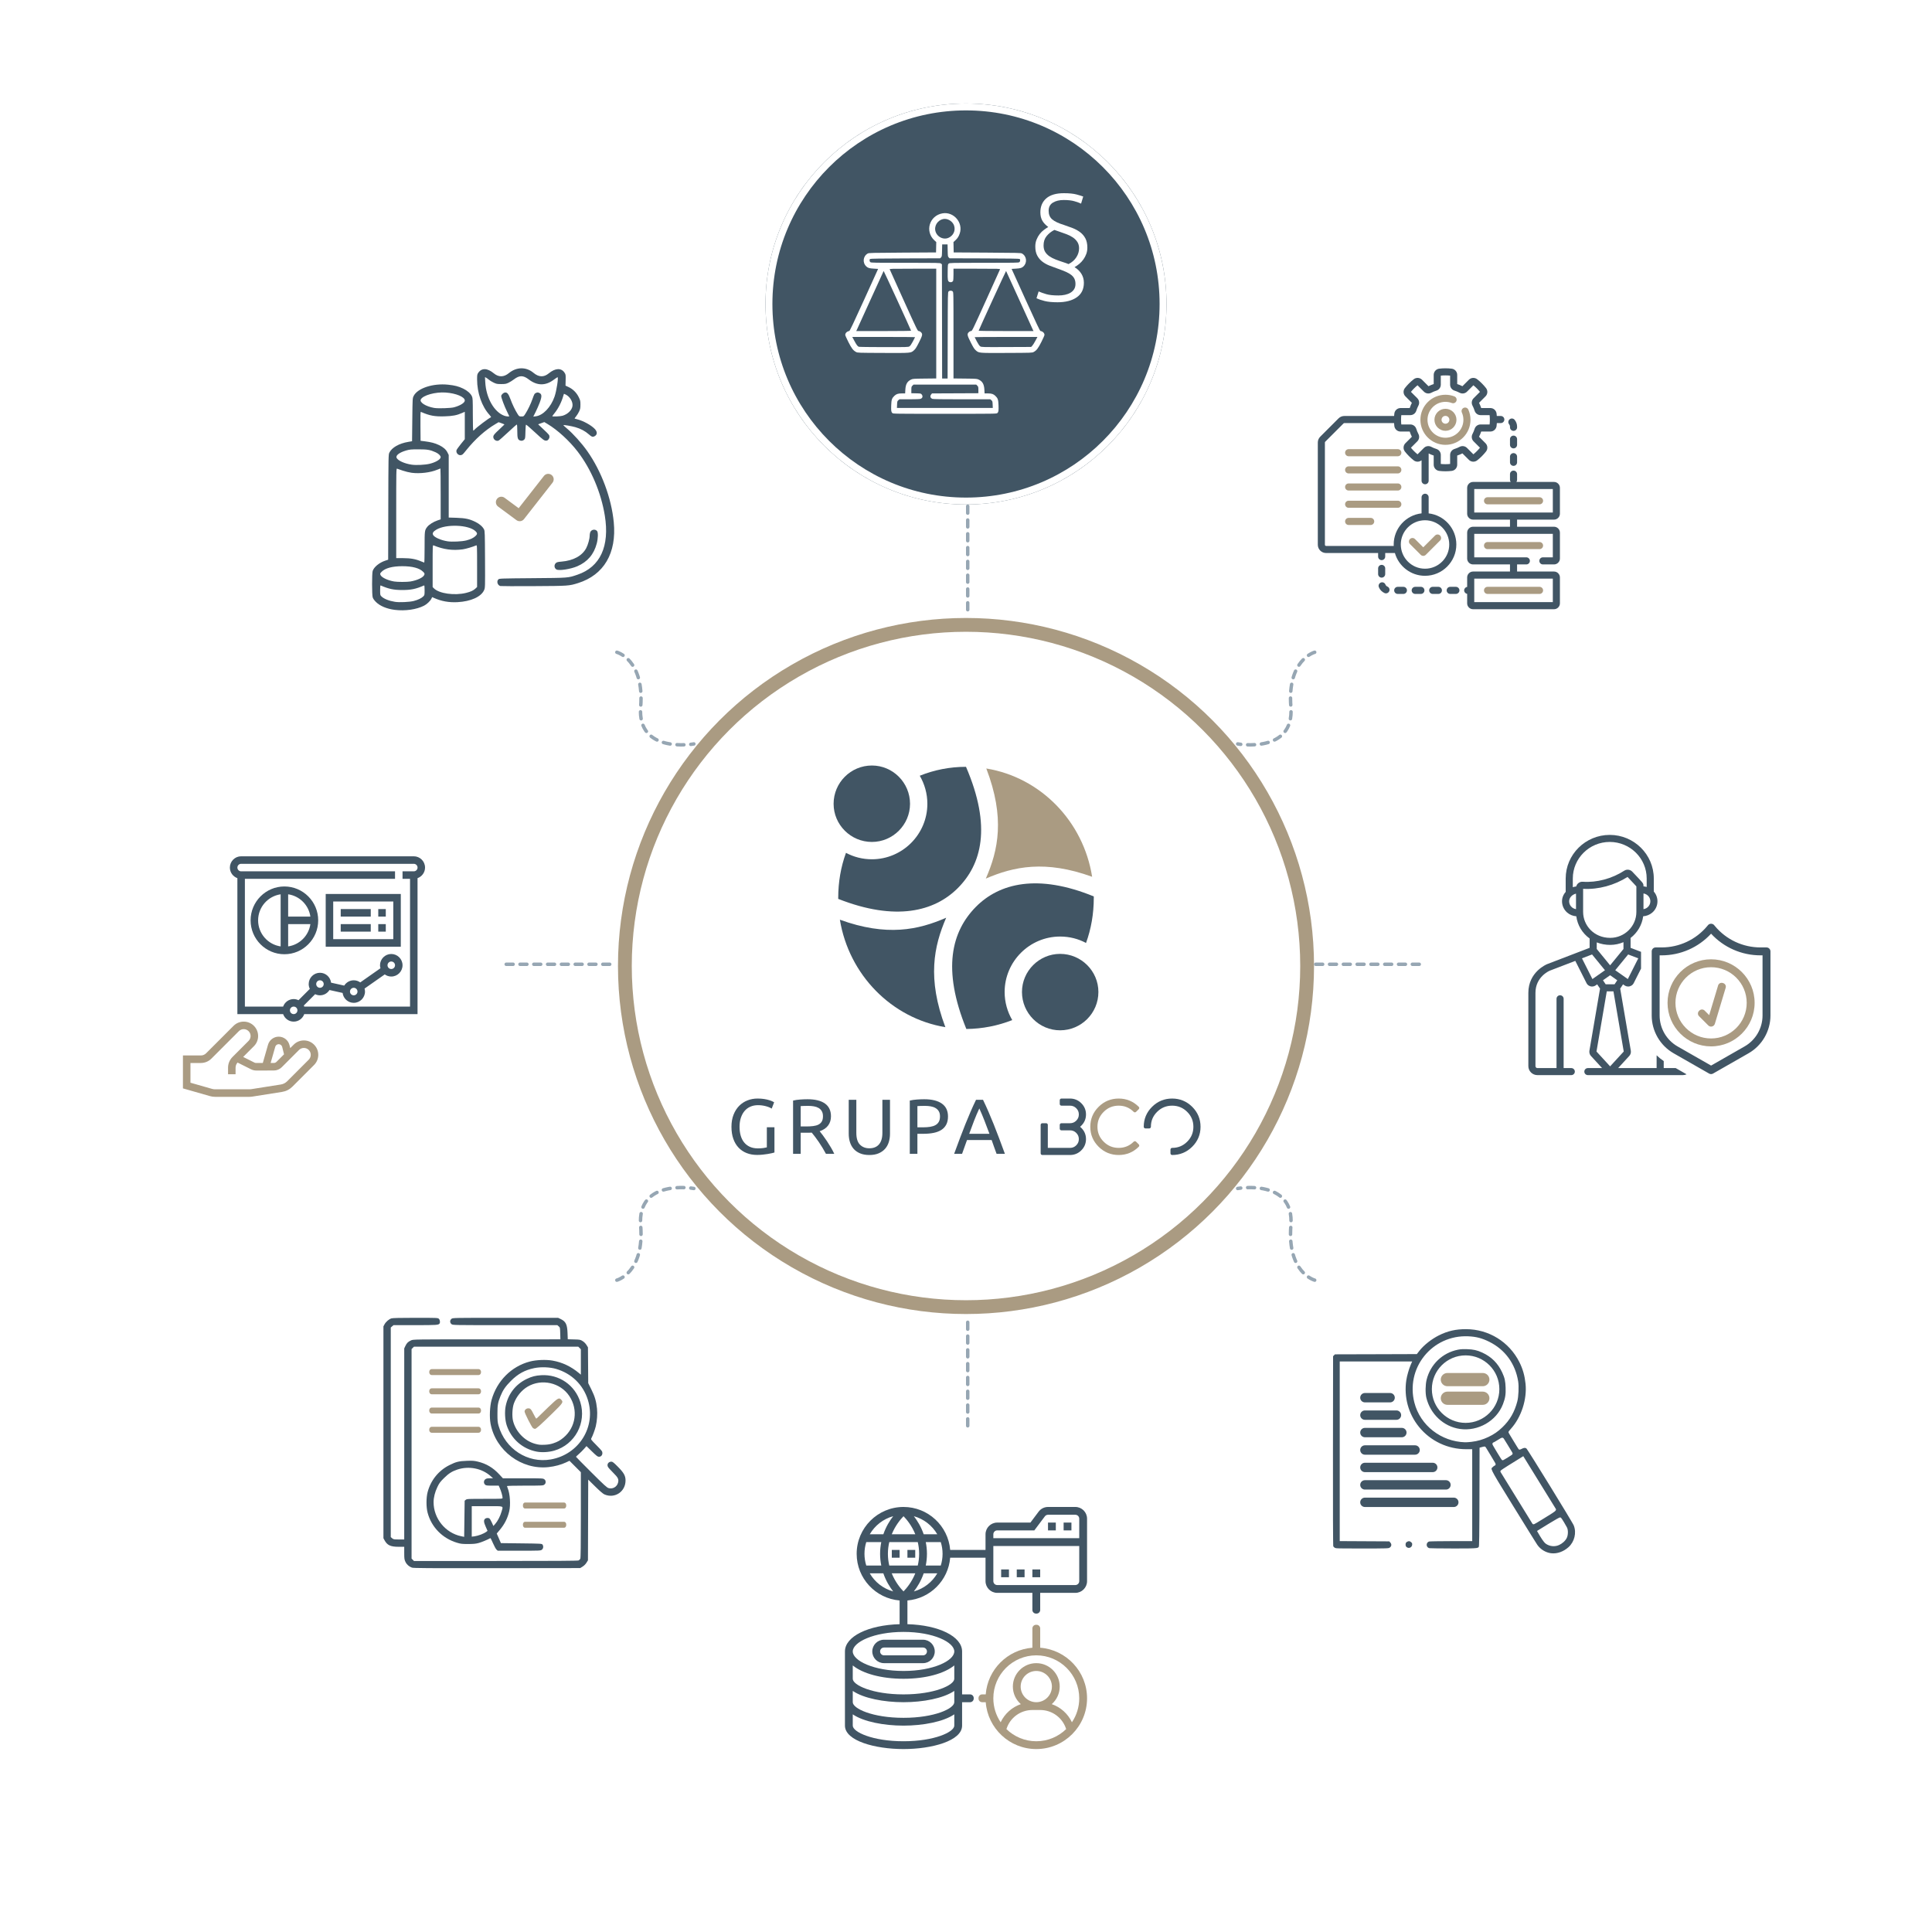 <svg width="560" height="560" viewBox="0 0 560 560" fill="none" xmlns="http://www.w3.org/2000/svg">
<g filter="url(#filter0_d_503_176)">
<circle cx="280" cy="280" r="100.877" fill="white"/>
<circle cx="280" cy="280" r="98.877" stroke="#AA9B82" stroke-width="4"/>
</g>
<g filter="url(#filter1_d_503_176)">
<circle cx="280" cy="88.114" r="58.114" fill="#415564"/>
<circle cx="280" cy="88.114" r="57.114" stroke="white" stroke-width="2"/>
</g>
<g filter="url(#filter2_d_503_176)">
<circle r="58.114" transform="matrix(1 0 0 -1 280 471.886)" fill="white"/>
<circle r="57.114" transform="matrix(1 0 0 -1 280 471.886)" stroke="white" stroke-width="2"/>
</g>
<g filter="url(#filter3_d_503_176)">
<circle cx="88.114" cy="280" r="58.114" fill="white"/>
<circle cx="88.114" cy="280" r="57.114" stroke="white" stroke-width="2"/>
</g>
<g filter="url(#filter4_d_503_176)">
<circle cx="142.939" cy="141.842" r="58.114" fill="white"/>
<circle cx="142.939" cy="141.842" r="57.114" stroke="white" stroke-width="2"/>
</g>
<g filter="url(#filter5_d_503_176)">
<circle r="58.114" transform="matrix(1 0 0 -1 142.939 418.158)" fill="white"/>
<circle r="57.114" transform="matrix(1 0 0 -1 142.939 418.158)" stroke="white" stroke-width="2"/>
</g>
<g filter="url(#filter6_d_503_176)">
<circle cx="471.886" cy="280" r="58.114" fill="white"/>
<circle cx="471.886" cy="280" r="57.114" stroke="white" stroke-width="2"/>
</g>
<g filter="url(#filter7_d_503_176)">
<circle cx="417.061" cy="141.842" r="58.114" fill="white"/>
<circle cx="417.061" cy="141.842" r="57.114" stroke="white" stroke-width="2"/>
</g>
<g filter="url(#filter8_d_503_176)">
<circle r="58.114" transform="matrix(1 0 0 -1 417.061 418.158)" fill="white"/>
<circle r="57.114" transform="matrix(1 0 0 -1 417.061 418.158)" stroke="white" stroke-width="2"/>
</g>
<path fill-rule="evenodd" clip-rule="evenodd" d="M307.276 276.486C313.401 276.486 318.377 281.461 318.377 287.539C318.377 293.664 313.401 298.64 307.276 298.64C301.197 298.64 296.223 293.664 296.223 287.539C296.223 281.461 301.197 276.486 307.276 276.486Z" fill="#415564"/>
<path fill-rule="evenodd" clip-rule="evenodd" d="M314.788 273.327C312.587 272.131 310.003 271.462 307.276 271.462C298.424 271.462 291.199 278.687 291.199 287.539C291.199 290.505 292.011 293.281 293.4 295.673C289.285 297.3 284.786 298.21 280.098 298.257C273.015 280.839 275.839 270.024 282.824 262.895C289.715 255.908 300.912 253.229 317.039 259.833V260.263C317.037 264.857 316.272 269.261 314.788 273.327Z" fill="#415564"/>
<path fill-rule="evenodd" clip-rule="evenodd" d="M243.441 266.58C257.03 271.509 266.171 269.548 274.257 266.006C270.668 274.283 268.705 283.616 274.017 297.73C258.419 295.148 246.073 282.563 243.441 266.58Z" fill="#415564"/>
<path fill-rule="evenodd" clip-rule="evenodd" d="M245.212 247.199C247.462 248.396 249.996 249.064 252.724 249.064C261.576 249.064 268.801 241.839 268.801 232.987C268.801 230.021 267.989 227.246 266.6 224.852C270.763 223.177 275.262 222.267 279.998 222.267C287.512 239.685 284.497 250.548 277.606 257.439C270.859 264.186 259.615 267.105 242.963 260.548V260.262C242.963 255.67 243.728 251.267 245.212 247.199Z" fill="#415564"/>
<path fill-rule="evenodd" clip-rule="evenodd" d="M252.724 221.886C258.801 221.886 263.777 226.862 263.777 232.987C263.777 239.064 258.801 244.041 252.724 244.041C246.599 244.041 241.623 239.064 241.623 232.987C241.623 226.862 246.599 221.886 252.724 221.886Z" fill="#415564"/>
<path d="M316.559 254.139C302.968 249.211 293.829 251.173 285.743 254.665C289.379 246.387 291.341 237.008 285.886 222.749C301.63 225.331 314.024 238.06 316.559 254.139Z" fill="#AA9B82"/>
<path fill-rule="evenodd" clip-rule="evenodd" d="M512.028 274.616H510.301C505.178 274.616 500.359 272.36 497.08 268.426L496.848 268.146C496.414 267.622 495.52 267.622 495.085 268.146L494.853 268.424C491.573 272.36 486.755 274.616 481.632 274.616H479.904C479.269 274.616 478.756 275.129 478.756 275.764V294.345C478.756 298.863 481.193 303.063 485.116 305.303L495.397 311.179C495.573 311.28 495.77 311.33 495.966 311.33C496.162 311.33 496.359 311.28 496.535 311.179L506.816 305.303C510.739 303.063 513.175 298.863 513.175 294.345V275.764C513.175 275.129 512.663 274.616 512.028 274.616ZM510.881 294.345C510.881 298.042 508.888 301.477 505.678 303.31L495.966 308.862L486.254 303.312C483.044 301.477 481.051 298.042 481.051 294.345V276.911H481.632C487.106 276.911 492.277 274.636 495.966 270.634C499.655 274.636 504.826 276.911 510.301 276.911H510.881V294.345ZM485.707 309.587H482.24V307.559C481.499 307.06 480.81 306.5 480.179 305.886V309.588H469.027L472.261 306.065C472.614 305.681 472.781 305.133 472.707 304.598C472.705 304.588 472.703 304.578 472.702 304.567L469.622 286.553L470.451 285.316C470.91 285.639 471.264 285.949 471.926 285.949C472.601 285.949 473.231 285.575 473.541 284.961L475.662 280.752V275.894L472.632 274.733V271.873C474.588 270.367 475.946 268.134 476.286 265.587C477.261 265.519 478.166 265.158 478.904 264.529C479.87 263.708 480.423 262.512 480.423 261.247C480.423 260.199 480.041 259.199 479.36 258.419V254.64C479.36 247.67 473.633 242 466.592 242C459.552 242 453.823 247.67 453.823 254.64V258.518C453.135 259.29 452.762 260.24 452.762 261.247C452.762 262.512 453.314 263.707 454.281 264.53C455.019 265.158 455.924 265.518 456.898 265.587C457.242 268.182 458.638 270.498 460.761 272.025V274.734L448.457 279.456C448.45 279.458 448.444 279.461 448.437 279.463C448.215 279.554 443 281.747 443 287.777V309.025C443 310.46 444.179 311.628 445.629 311.628L455.445 311.628C456.014 311.628 456.475 311.171 456.475 310.608C456.475 310.045 456.014 309.588 455.445 309.588L453.228 309.589V289.503C453.228 288.939 452.766 288.483 452.197 288.483C451.628 288.483 451.167 288.939 451.167 289.503V309.589L445.629 309.589C445.315 309.589 445.061 309.337 445.061 309.025V287.777C445.061 283.185 448.974 281.455 449.215 281.354L456.61 278.516L459.859 284.962C460.17 285.578 460.801 285.951 461.474 285.951C462.133 285.951 462.484 285.645 462.949 285.318L463.779 286.554L460.699 304.569C460.698 304.58 460.696 304.59 460.694 304.6C460.62 305.133 460.786 305.682 461.14 306.067L464.374 309.589H460.254C459.685 309.589 459.224 310.045 459.224 310.609C459.224 311.172 459.685 311.628 460.254 311.628H487.777C488.166 311.628 488.536 311.545 488.868 311.393L485.707 309.587ZM474.86 277.776L471.831 283.786C471.755 283.733 470.15 282.603 468.189 281.224C469.04 280.183 468.044 281.401 471.93 276.652L474.86 277.776ZM468.77 284.136L467.985 285.306H465.416L464.631 284.136L466.701 282.68L468.77 284.136ZM462.822 275.063V273.154C464.074 273.654 465.411 273.885 466.719 273.885C468.069 273.885 469.394 273.6 470.572 273.09V275.071L466.701 279.802L462.822 275.063ZM478.363 261.248C478.363 261.916 478.071 262.55 477.561 262.983C477.224 263.269 476.817 263.453 476.372 263.526V258.973C477.556 259.163 478.363 260.135 478.363 261.248ZM456.815 263.525C455.617 263.333 454.823 262.353 454.823 261.248C454.823 260.158 455.736 259.27 456.815 259.024V263.525ZM456.87 256.946C456.542 256.982 456.166 257.071 455.886 257.164V254.641C455.886 248.795 460.689 244.04 466.593 244.04C472.498 244.04 477.301 248.795 477.301 254.641V257.095C477.002 257.004 476.69 256.944 476.372 256.916C476.372 255.932 476.381 256.122 473.128 252.661C472.53 252.024 471.542 251.891 470.788 252.378C467.198 254.699 462.82 255.865 458.781 255.579C457.895 255.513 457.087 256.092 456.87 256.946ZM458.875 264.329V257.965V257.63C463.322 257.888 467.985 256.579 471.752 254.191C473.243 255.776 474.05 256.609 474.311 256.925C474.311 257.725 474.311 263.411 474.311 264.328C474.311 268.469 470.9 271.845 466.717 271.845C462.021 271.845 458.875 268.237 458.875 264.329ZM461.57 283.785L458.541 277.775L461.466 276.654L465.208 281.227C463.305 282.565 461.742 283.664 461.57 283.785ZM462.751 304.788L465.733 287.345H467.666L470.649 304.788L466.7 309.088L462.751 304.788Z" fill="#415564"/>
<path fill-rule="evenodd" clip-rule="evenodd" d="M495.966 278.058C489.008 278.058 483.346 283.72 483.346 290.679C483.346 297.637 489.008 303.299 495.966 303.299C502.925 303.299 508.586 297.637 508.586 290.679C508.586 283.72 502.925 278.058 495.966 278.058ZM495.966 301.005C490.272 301.005 485.64 296.373 485.64 290.679C485.64 284.985 490.272 280.353 495.966 280.353C501.66 280.353 506.292 284.985 506.292 290.679C506.292 296.373 501.66 301.005 495.966 301.005Z" fill="#AA9B82"/>
<path fill-rule="evenodd" clip-rule="evenodd" d="M495.419 294.245L494.09 292.916C493.674 292.501 492.996 292.501 492.581 292.916L492.467 293.03C492.052 293.446 492.052 294.123 492.468 294.539L495.155 297.226C495.372 297.444 495.665 297.562 495.966 297.562C496.059 297.562 496.153 297.551 496.246 297.528C496.638 297.429 496.948 297.131 497.065 296.745L500.2 286.294C500.369 285.731 500.048 285.134 499.485 284.965L499.331 284.919C498.768 284.75 498.171 285.071 498.002 285.634L495.419 294.245Z" fill="#AA9B82"/>
<path fill-rule="evenodd" clip-rule="evenodd" d="M437.678 123.658V123.865C437.678 124.432 438.138 124.893 438.706 124.893C439.274 124.893 439.734 124.432 439.734 123.865V123.658C439.734 122.932 439.477 122.227 439.011 121.673C438.645 121.239 437.997 121.182 437.562 121.548C437.128 121.914 437.072 122.562 437.438 122.997C437.547 123.127 437.678 123.348 437.678 123.658Z" fill="#415564"/>
<path fill-rule="evenodd" clip-rule="evenodd" d="M438.706 131.334C438.138 131.334 437.678 131.795 437.678 132.362V134.007C437.678 134.575 438.138 135.035 438.706 135.035C439.274 135.035 439.734 134.575 439.734 134.007V132.362C439.734 131.795 439.274 131.334 438.706 131.334Z" fill="#415564"/>
<path fill-rule="evenodd" clip-rule="evenodd" d="M439.734 127.291C439.734 126.723 439.274 126.263 438.706 126.263C438.138 126.263 437.678 126.723 437.678 127.291V128.936C437.678 129.503 438.138 129.964 438.706 129.964C439.274 129.964 439.734 129.503 439.734 128.936V127.291Z" fill="#415564"/>
<path fill-rule="evenodd" clip-rule="evenodd" d="M421.996 170.096H420.351C419.783 170.096 419.323 170.556 419.323 171.124C419.323 171.692 419.783 172.152 420.351 172.152H421.996C422.564 172.152 423.024 171.692 423.024 171.124C423.024 170.556 422.564 170.096 421.996 170.096Z" fill="#415564"/>
<path fill-rule="evenodd" clip-rule="evenodd" d="M416.924 170.096H415.28C414.712 170.096 414.252 170.556 414.252 171.124C414.252 171.692 414.712 172.152 415.28 172.152H416.924C417.492 172.152 417.952 171.692 417.952 171.124C417.952 170.556 417.492 170.096 416.924 170.096Z" fill="#415564"/>
<path fill-rule="evenodd" clip-rule="evenodd" d="M411.853 170.096H410.208C409.641 170.096 409.18 170.556 409.18 171.124C409.18 171.692 409.641 172.152 410.208 172.152H411.853C412.421 172.152 412.881 171.692 412.881 171.124C412.881 170.556 412.421 170.096 411.853 170.096Z" fill="#415564"/>
<path fill-rule="evenodd" clip-rule="evenodd" d="M406.782 170.096H405.137C404.569 170.096 404.109 170.556 404.109 171.124C404.109 171.692 404.569 172.152 405.137 172.152H406.782C407.35 172.152 407.81 171.692 407.81 171.124C407.81 170.556 407.35 170.096 406.782 170.096Z" fill="#415564"/>
<path fill-rule="evenodd" clip-rule="evenodd" d="M402.136 170.014C401.882 169.906 401.678 169.696 401.579 169.438C401.374 168.909 400.779 168.646 400.25 168.85C399.72 169.055 399.457 169.65 399.661 170.18C399.96 170.952 400.568 171.581 401.33 171.906C401.461 171.962 401.598 171.989 401.733 171.989C402.132 171.989 402.512 171.754 402.679 171.363C402.901 170.841 402.659 170.237 402.136 170.014Z" fill="#415564"/>
<path fill-rule="evenodd" clip-rule="evenodd" d="M400.483 167.428C401.05 167.428 401.51 166.967 401.51 166.4V164.755C401.51 164.187 401.05 163.727 400.483 163.727C399.915 163.727 399.455 164.187 399.455 164.755V166.4C399.455 166.968 399.915 167.428 400.483 167.428Z" fill="#415564"/>
<path fill-rule="evenodd" clip-rule="evenodd" d="M405.167 130.191H390.91C390.342 130.191 389.882 130.651 389.882 131.219C389.882 131.786 390.342 132.246 390.91 132.246H405.167C405.735 132.246 406.195 131.786 406.195 131.219C406.195 130.651 405.735 130.191 405.167 130.191ZM405.167 135.171H390.91C390.342 135.171 389.882 135.632 389.882 136.199C389.882 136.767 390.342 137.227 390.91 137.227H405.167C405.735 137.227 406.195 136.767 406.195 136.199C406.195 135.631 405.735 135.171 405.167 135.171ZM405.167 140.129H390.91C390.342 140.129 389.882 140.589 389.882 141.157C389.882 141.725 390.342 142.185 390.91 142.185H405.167C405.735 142.185 406.195 141.725 406.195 141.157C406.195 140.589 405.735 140.129 405.167 140.129ZM406.195 146.16C406.195 145.592 405.735 145.132 405.167 145.132H390.91C390.342 145.132 389.882 145.592 389.882 146.16C389.882 146.727 390.342 147.188 390.91 147.188H405.167C405.735 147.188 406.195 146.727 406.195 146.16ZM390.91 150.112C390.342 150.112 389.882 150.573 389.882 151.14C389.882 151.708 390.342 152.168 390.91 152.168H397.301C397.869 152.168 398.329 151.708 398.329 151.14C398.329 150.573 397.869 150.112 397.301 150.112H390.91Z" fill="#AA9B82"/>
<path fill-rule="evenodd" clip-rule="evenodd" d="M411.811 160.824C412.011 161.024 412.274 161.125 412.538 161.125C412.8 161.125 413.063 161.024 413.264 160.824L417.414 156.674C417.815 156.273 417.815 155.622 417.414 155.22C417.012 154.819 416.362 154.819 415.96 155.22L412.538 158.643L410.137 156.243C409.736 155.842 409.085 155.842 408.684 156.243C408.282 156.645 408.282 157.296 408.684 157.697L411.811 160.824Z" fill="#AA9B82"/>
<path fill-rule="evenodd" clip-rule="evenodd" d="M428.164 133.439C429.12 132.691 429.983 131.827 430.731 130.872C431.295 130.152 431.23 129.12 430.581 128.471L428.707 126.597C428.953 126.111 429.163 125.604 429.333 125.086H431.984C432.902 125.086 433.677 124.402 433.788 123.495C433.823 123.209 433.848 122.919 433.867 122.63H435.017C435.584 122.63 436.045 122.169 436.045 121.602C436.045 121.034 435.584 120.574 435.017 120.574H433.855C433.838 120.336 433.816 120.099 433.788 119.864C433.677 118.957 432.902 118.273 431.984 118.273H429.333C429.163 117.755 428.954 117.248 428.708 116.762L430.581 114.888C431.23 114.239 431.295 113.207 430.731 112.488C429.984 111.532 429.12 110.669 428.164 109.921C427.445 109.357 426.413 109.421 425.764 110.071L423.89 111.944C423.404 111.699 422.897 111.489 422.379 111.319V108.668C422.379 107.75 421.695 106.974 420.788 106.864C419.589 106.718 418.356 106.718 417.157 106.864C416.25 106.974 415.566 107.75 415.566 108.668V111.319C415.048 111.489 414.541 111.699 414.055 111.944L412.181 110.07C411.532 109.421 410.5 109.357 409.78 109.92C408.825 110.668 407.961 111.532 407.213 112.487C406.65 113.207 406.714 114.239 407.363 114.888L409.237 116.762C408.992 117.248 408.781 117.755 408.611 118.273H405.96C405.043 118.273 404.267 118.957 404.157 119.864C404.128 120.099 404.107 120.336 404.089 120.574H389.674C389.033 120.574 388.431 120.823 387.977 121.276L382.676 126.578C382.223 127.031 381.974 127.633 381.974 128.274V157.898C381.974 159.22 383.05 160.296 384.372 160.296H399.455V161.329C399.455 161.896 399.915 162.357 400.483 162.357C401.05 162.357 401.51 161.896 401.51 161.329V160.296H404.317C405.398 164.102 408.902 166.899 413.049 166.899C418.054 166.899 422.126 162.826 422.126 157.821C422.126 153.172 418.614 149.331 414.103 148.807V144.137C414.103 143.57 413.643 143.109 413.075 143.109C412.508 143.109 412.047 143.57 412.047 144.137V148.8C407.511 149.3 403.971 153.154 403.971 157.821C403.971 157.962 403.976 158.101 403.982 158.241H384.372C384.184 158.241 384.03 158.087 384.03 157.898V128.274C384.03 128.183 384.066 128.095 384.13 128.031L389.431 122.73C389.496 122.666 389.582 122.63 389.674 122.63H404.077C404.096 122.919 404.122 123.209 404.156 123.495C404.267 124.402 405.042 125.086 405.96 125.086H408.611C408.781 125.604 408.991 126.111 409.237 126.597L407.363 128.471C406.714 129.12 406.649 130.152 407.213 130.872C407.961 131.827 408.825 132.691 409.78 133.439C410.452 133.965 411.397 133.943 412.047 133.409V139.34C412.047 139.908 412.508 140.368 413.075 140.368C413.643 140.368 414.103 139.908 414.103 139.34V131.439C414.575 131.674 415.065 131.876 415.565 132.04V134.692C415.565 135.609 416.249 136.385 417.156 136.495C417.756 136.568 418.367 136.605 418.972 136.605C419.577 136.605 420.188 136.568 420.787 136.495C421.695 136.385 422.379 135.609 422.379 134.692V132.04C422.896 131.87 423.403 131.661 423.89 131.415L425.763 133.289C426.413 133.937 427.444 134.002 428.164 133.439ZM413.049 150.799C416.921 150.799 420.071 153.949 420.071 157.821C420.071 161.692 416.921 164.842 413.049 164.842C409.177 164.842 406.027 161.692 406.027 157.821C406.027 153.949 409.177 150.799 413.049 150.799ZM423.084 129.517C422.612 129.765 422.116 129.971 421.607 130.129C420.839 130.368 420.323 131.065 420.323 131.864V134.479C419.427 134.572 418.517 134.572 417.622 134.479V131.864C417.622 131.065 417.106 130.368 416.337 130.129C415.829 129.971 415.332 129.765 414.86 129.517C414.148 129.144 413.29 129.272 412.725 129.837L410.877 131.684C410.176 131.117 409.535 130.476 408.967 129.774L410.814 127.927C411.38 127.362 411.508 126.504 411.134 125.791C410.887 125.32 410.681 124.823 410.523 124.314C410.284 123.546 409.586 123.03 408.787 123.03H406.173C406.126 122.582 406.102 122.129 406.102 121.68C406.102 121.23 406.126 120.777 406.173 120.329H408.787C409.586 120.329 410.284 119.813 410.523 119.045C410.681 118.536 410.887 118.039 411.134 117.568C411.508 116.856 411.38 115.997 410.814 115.432L408.967 113.585C409.535 112.884 410.176 112.243 410.877 111.674L412.725 113.522C413.29 114.087 414.148 114.216 414.86 113.841C415.332 113.594 415.828 113.388 416.337 113.23C417.105 112.991 417.622 112.294 417.622 111.494V108.88C418.517 108.787 419.427 108.787 420.323 108.88V111.494C420.323 112.294 420.839 112.991 421.607 113.23C422.116 113.388 422.613 113.594 423.084 113.842C423.796 114.216 424.654 114.087 425.219 113.522L427.067 111.675C427.768 112.243 428.409 112.884 428.977 113.585L427.13 115.432C426.564 115.998 426.436 116.856 426.81 117.568C427.058 118.04 427.264 118.536 427.421 119.045C427.66 119.813 428.358 120.329 429.157 120.329H431.771C431.818 120.777 431.842 121.231 431.842 121.68C431.842 122.129 431.818 122.582 431.771 123.03H429.157C428.358 123.03 427.66 123.547 427.422 124.315C427.263 124.823 427.058 125.32 426.81 125.792C426.436 126.504 426.564 127.362 427.13 127.927L428.977 129.775C428.409 130.476 427.768 131.117 427.067 131.685L425.22 129.837C424.654 129.272 423.796 129.144 423.084 129.517Z" fill="#415564"/>
<path fill-rule="evenodd" clip-rule="evenodd" d="M424.252 118.217C423.734 118.447 423.5 119.054 423.73 119.573C424.025 120.24 424.176 120.948 424.176 121.68C424.176 124.549 421.841 126.883 418.972 126.883C416.103 126.883 413.769 124.549 413.769 121.68C413.769 118.811 416.103 116.476 418.972 116.476C419.607 116.476 420.229 116.591 420.821 116.816C421.352 117.017 421.946 116.751 422.147 116.22C422.349 115.689 422.083 115.096 421.552 114.894C420.726 114.58 419.858 114.42 418.972 114.42C414.969 114.42 411.713 117.677 411.713 121.68C411.713 125.682 414.969 128.939 418.972 128.939C422.975 128.939 426.231 125.682 426.231 121.68C426.231 120.659 426.022 119.67 425.609 118.739C425.379 118.22 424.771 117.987 424.252 118.217Z" fill="#AA9B82"/>
<path fill-rule="evenodd" clip-rule="evenodd" d="M418.972 118.488C417.212 118.488 415.781 119.92 415.781 121.68C415.781 123.439 417.212 124.871 418.972 124.871C420.732 124.871 422.163 123.439 422.163 121.68C422.163 119.92 420.732 118.488 418.972 118.488ZM418.972 122.815C418.346 122.815 417.837 122.306 417.837 121.68C417.837 121.054 418.346 120.544 418.972 120.544C419.598 120.544 420.107 121.054 420.107 121.68C420.107 122.306 419.598 122.815 418.972 122.815Z" fill="#AA9B82"/>
<path fill-rule="evenodd" clip-rule="evenodd" d="M450.436 150.616C451.381 150.616 452.149 149.847 452.149 148.902V141.405C452.149 140.46 451.381 139.692 450.436 139.692H439.53C439.658 139.52 439.734 139.309 439.734 139.078V137.434C439.734 136.866 439.274 136.406 438.706 136.406C438.139 136.406 437.678 136.866 437.678 137.434V139.078C437.678 139.309 437.755 139.52 437.883 139.692H426.977C426.032 139.692 425.263 140.46 425.263 141.405V148.902C425.263 149.847 426.032 150.616 426.977 150.616H437.678V152.677H426.977C426.032 152.677 425.263 153.446 425.263 154.39V161.888C425.263 162.832 426.032 163.601 426.977 163.601H437.678V165.662H426.977C426.032 165.662 425.263 166.431 425.263 167.376V170.11C424.771 170.186 424.394 170.611 424.394 171.124C424.394 171.637 424.771 172.062 425.263 172.138V174.873C425.263 175.817 426.032 176.586 426.977 176.586H450.436C451.381 176.586 452.149 175.817 452.149 174.873V167.376C452.149 166.431 451.381 165.662 450.436 165.662H439.734V163.601H442.418C442.986 163.601 443.446 163.141 443.446 162.573C443.446 162.005 442.986 161.545 442.418 161.545H427.319V154.733H450.093V161.545H447.215C446.647 161.545 446.187 162.005 446.187 162.573C446.187 163.141 446.647 163.601 447.215 163.601H450.436C451.381 163.601 452.149 162.832 452.149 161.888V154.39C452.149 153.446 451.381 152.677 450.436 152.677H439.734V150.616H450.436ZM450.093 167.718V174.53H427.319V167.718H450.093ZM427.319 148.56V141.748H450.093V148.56H427.319Z" fill="#415564"/>
<path fill-rule="evenodd" clip-rule="evenodd" d="M446.244 144.126H431.169C430.601 144.126 430.141 144.586 430.141 145.154C430.141 145.721 430.601 146.182 431.169 146.182H446.244C446.812 146.182 447.272 145.721 447.272 145.154C447.272 144.586 446.812 144.126 446.244 144.126Z" fill="#AA9B82"/>
<path fill-rule="evenodd" clip-rule="evenodd" d="M447.272 158.139C447.272 157.571 446.812 157.111 446.244 157.111H431.169C430.601 157.111 430.141 157.571 430.141 158.139C430.141 158.707 430.601 159.167 431.169 159.167H446.244C446.812 159.167 447.272 158.707 447.272 158.139Z" fill="#AA9B82"/>
<path fill-rule="evenodd" clip-rule="evenodd" d="M431.169 172.152H446.244C446.812 172.152 447.272 171.692 447.272 171.124C447.272 170.556 446.812 170.096 446.244 170.096H431.169C430.601 170.096 430.141 170.556 430.141 171.124C430.141 171.692 430.601 172.152 431.169 172.152Z" fill="#AA9B82"/>
<path d="M301.052 84.478C301.723 84.762 302.471 85.026 303.297 85.271C304.122 85.516 305.296 85.639 306.818 85.639C307.488 85.639 308.12 85.575 308.714 85.445C309.307 85.316 309.829 85.117 310.281 84.846C310.732 84.575 311.087 84.233 311.345 83.82C311.603 83.407 311.732 82.905 311.732 82.311C311.732 81.77 311.642 81.292 311.461 80.879C311.28 80.467 310.99 80.093 310.59 79.757C310.19 79.422 309.675 79.113 309.043 78.829C308.411 78.545 307.656 78.249 306.779 77.939C305.876 77.629 305.019 77.313 304.206 76.991C303.394 76.669 302.684 76.269 302.078 75.791C301.471 75.314 300.988 74.727 300.627 74.031C300.265 73.334 300.085 72.47 300.085 71.439C300.085 70.716 300.207 70.052 300.452 69.446C300.697 68.84 301.001 68.305 301.362 67.84C301.723 67.376 302.129 66.976 302.581 66.641C303.032 66.305 303.452 66.021 303.838 65.789C303.065 65.222 302.491 64.609 302.117 63.951C301.742 63.294 301.555 62.487 301.555 61.533C301.555 59.831 302.129 58.483 303.277 57.49C304.425 56.496 306.121 56 308.365 56C309.913 56 311.138 56.123 312.041 56.368C312.944 56.613 313.589 56.812 313.976 56.967L313.357 59.018C312.918 58.812 312.293 58.586 311.48 58.341C310.668 58.096 309.616 57.973 308.327 57.973C307.063 57.973 306.018 58.225 305.193 58.728C304.367 59.231 303.954 60.024 303.954 61.108C303.954 62.165 304.296 62.991 304.98 63.584C305.663 64.177 306.805 64.719 308.404 65.209C309.256 65.493 310.081 65.789 310.881 66.099C311.68 66.408 312.403 66.802 313.047 67.279C313.692 67.756 314.208 68.356 314.595 69.078C314.982 69.8 315.175 70.703 315.175 71.787C315.175 72.431 315.072 73.038 314.866 73.605C314.66 74.173 314.382 74.702 314.034 75.192C313.686 75.682 313.286 76.114 312.834 76.488C312.383 76.862 311.925 77.178 311.461 77.436C312.312 77.952 312.977 78.597 313.454 79.371C313.931 80.144 314.169 81.008 314.169 81.963C314.169 83.82 313.48 85.226 312.099 86.181C310.719 87.135 308.869 87.612 306.547 87.612C304.999 87.612 303.742 87.49 302.774 87.245C301.807 87 301.026 86.735 300.433 86.452L301.052 84.478ZM307.05 67.143C306.766 67.04 306.489 66.944 306.218 66.853C305.947 66.763 305.747 66.692 305.618 66.641C304.715 67.105 303.968 67.698 303.374 68.42C302.781 69.143 302.484 70.046 302.484 71.129C302.484 71.877 302.633 72.496 302.929 72.986C303.226 73.476 303.632 73.902 304.148 74.263C304.664 74.624 305.27 74.94 305.966 75.211C306.663 75.482 307.411 75.746 308.211 76.004C308.469 76.082 308.74 76.172 309.023 76.275C309.307 76.378 309.539 76.469 309.72 76.546C310.7 76.056 311.455 75.398 311.983 74.573C312.512 73.747 312.776 72.883 312.776 71.98C312.776 71.258 312.609 70.639 312.274 70.123C311.938 69.607 311.5 69.168 310.958 68.807C310.416 68.446 309.804 68.137 309.12 67.879C308.437 67.621 307.746 67.376 307.05 67.143Z" fill="white"/>
<path fill-rule="evenodd" clip-rule="evenodd" d="M258.644 119.72C258.314 119.39 258.268 119.068 258.322 117.468C258.376 115.86 258.52 115.428 259.228 114.749C259.797 114.204 260.316 114.033 261.407 114.033H262.361L262.416 112.981C262.501 111.367 262.971 110.536 264.098 110.01C264.575 109.787 264.835 109.768 267.991 109.733L271.373 109.696V93.79V77.885H264.597C258.192 77.885 257.825 77.896 257.894 78.084C257.934 78.193 259.769 82.259 261.97 87.118C265.896 95.784 265.979 95.954 266.294 95.957C266.496 95.958 266.74 96.083 266.948 96.291C267.485 96.828 267.415 97.186 266.367 99.256C265.643 100.688 265.347 101.156 264.937 101.517C263.982 102.358 264.24 102.335 255.959 102.3C248.654 102.268 248.577 102.266 248.126 102.023C247.299 101.578 246.848 100.99 245.904 99.125C245.407 98.141 245 97.227 245 97.092C245 96.536 245.49 96.053 246.171 95.937C246.322 95.911 247.439 93.559 250.451 86.922L254.526 77.942L253.315 77.87C251.974 77.791 251.577 77.675 251.1 77.224C249.934 76.122 250.154 74.231 251.536 73.469C251.844 73.299 252.834 73.275 261.597 73.224L271.316 73.167L271.347 71.666L271.379 70.165L270.849 69.677C268.016 67.07 269.374 62.511 273.182 61.84C276.422 61.27 279.24 64.548 278.189 67.666C277.891 68.551 277.558 69.071 276.899 69.677L276.368 70.165L276.4 71.666L276.432 73.167L286.151 73.224C294.914 73.275 295.904 73.299 296.211 73.469C297.593 74.232 297.813 76.122 296.648 77.224C296.171 77.675 295.774 77.791 294.432 77.87L293.222 77.942L297.296 86.922C300.316 93.577 301.424 95.911 301.576 95.937C302.257 96.052 302.747 96.536 302.747 97.092C302.747 97.227 302.34 98.141 301.843 99.125C300.899 100.99 300.449 101.578 299.621 102.023C299.171 102.266 299.094 102.269 291.788 102.3C283.508 102.335 283.765 102.358 282.81 101.517C282.4 101.156 282.104 100.688 281.38 99.256C280.333 97.186 280.263 96.828 280.799 96.291C281.008 96.083 281.252 95.958 281.453 95.957C281.768 95.954 281.851 95.784 285.777 87.118C287.979 82.259 289.813 78.193 289.853 78.084C289.922 77.896 289.556 77.885 283.151 77.885H276.374V79.54C276.374 80.49 276.323 81.292 276.254 81.422C276.077 81.752 275.604 81.901 275.227 81.745C274.714 81.533 274.652 81.192 274.691 78.8C274.725 76.659 274.732 76.609 274.995 76.397C275.254 76.187 275.59 76.18 285.229 76.18C294.064 76.18 295.223 76.159 295.447 76.003C295.732 75.803 295.79 75.26 295.548 75.059C295.44 74.969 292.476 74.924 285.32 74.902L275.244 74.872L274.985 74.614C274.742 74.37 274.724 74.25 274.69 72.596L274.654 70.837H273.874H273.094L273.058 72.596C273.023 74.25 273.006 74.37 272.762 74.614L272.504 74.872L262.427 74.902C255.272 74.924 252.308 74.969 252.2 75.059C251.957 75.26 252.015 75.802 252.301 76.003C252.525 76.159 253.683 76.18 262.519 76.18C272.162 76.18 272.493 76.187 272.753 76.397L273.021 76.614L273.051 93.164L273.08 109.714H273.873H274.667L274.697 97.221C274.725 85.119 274.733 84.722 274.943 84.49C275.225 84.178 275.841 84.172 276.147 84.478C276.372 84.703 276.375 84.856 276.375 97.2V109.696L279.757 109.733C282.912 109.768 283.173 109.787 283.65 110.01C284.777 110.536 285.247 111.367 285.331 112.98L285.386 114.033H286.341C287.432 114.033 287.95 114.204 288.52 114.749C289.227 115.428 289.371 115.86 289.426 117.468C289.479 119.068 289.433 119.39 289.103 119.72C288.882 119.941 288.663 119.944 273.874 119.944C259.085 119.945 258.865 119.941 258.644 119.72ZM287.725 117.264C287.688 116.358 287.662 116.267 287.366 116.013L287.047 115.739H278.819C273.402 115.739 270.486 115.698 270.281 115.62C269.657 115.383 269.499 114.847 269.902 114.334L270.137 114.035L276.865 114.006L283.593 113.977L283.589 113.037C283.584 112.168 283.561 112.074 283.274 111.787L282.963 111.476H273.873H264.785L264.474 111.787C264.186 112.074 264.162 112.168 264.159 113.037L264.154 113.977L265.541 114.008C266.883 114.039 266.936 114.05 267.161 114.336C267.567 114.853 267.417 115.401 266.811 115.613C266.585 115.692 265.382 115.739 263.576 115.739H260.7L260.381 116.013C260.085 116.267 260.059 116.358 260.022 117.264L259.982 118.24H273.874H287.765L287.725 117.264ZM263.598 100.404C263.844 100.254 264.147 99.822 264.593 98.987C264.945 98.327 265.234 97.759 265.234 97.725C265.234 97.692 261.14 97.664 256.136 97.664H247.038L247.628 98.772C248.259 99.958 248.559 100.362 248.922 100.511C249.047 100.563 252.321 100.608 256.197 100.612C262.921 100.619 263.261 100.609 263.598 100.404ZM299.205 100.222C299.385 100.034 299.796 99.382 300.12 98.772L300.709 97.664H291.611C286.607 97.664 282.513 97.692 282.513 97.725C282.513 97.759 282.801 98.326 283.154 98.987C283.598 99.819 283.904 100.255 284.149 100.405C284.488 100.613 284.79 100.621 291.69 100.592L298.878 100.563L299.205 100.222ZM264.079 95.856C263.783 95.05 256.178 78.49 256.13 78.546C256.092 78.589 254.359 82.384 252.278 86.979C250.197 91.574 248.423 95.475 248.336 95.647L248.177 95.96H256.147C260.873 95.959 264.101 95.917 264.079 95.856ZM299.411 95.647C299.324 95.475 297.55 91.574 295.469 86.979C293.388 82.384 291.654 78.589 291.617 78.546C291.569 78.49 283.964 95.05 283.668 95.856C283.646 95.917 286.874 95.959 291.6 95.959H299.57L299.411 95.647ZM274.866 68.958C276.32 68.35 277.032 66.846 276.55 65.396C276.188 64.306 275.01 63.448 273.873 63.448C272.247 63.448 270.898 64.96 271.066 66.595C271.254 68.412 273.23 69.641 274.866 68.958Z" fill="white"/>
<path fill-rule="evenodd" clip-rule="evenodd" d="M157.662 137.952L150.34 147.304L146.257 144.287C145.555 143.768 144.563 143.917 144.043 144.62C143.524 145.323 143.673 146.313 144.376 146.834L149.696 150.765C150.385 151.275 151.355 151.144 151.88 150.469L160.154 139.905C160.692 139.215 160.57 138.222 159.885 137.682C159.197 137.142 158.203 137.263 157.662 137.952Z" fill="#AA9B82"/>
<path fill-rule="evenodd" clip-rule="evenodd" d="M161.298 165.067C160.628 164.688 160.536 163.751 161.115 163.207C161.388 162.95 161.675 162.877 162.761 162.785C166.199 162.495 168.749 161.1 169.925 158.867C170.432 157.904 170.913 156.18 170.913 155.327C170.913 155.01 170.982 154.556 171.065 154.316C171.354 153.487 172.471 153.26 173.058 153.912C173.403 154.296 173.364 156.035 172.976 157.522C172.152 160.677 170.295 162.852 167.331 164.134C165.406 164.966 162.04 165.487 161.298 165.067ZM131.639 118.051C133.449 117.549 134.723 116.738 134.723 116.09C134.723 115.049 132.181 113.991 129.171 113.778C126.209 113.569 122.627 114.56 121.981 115.768C121.528 116.614 123.383 117.805 125.83 118.238C126.973 118.439 130.666 118.321 131.639 118.051ZM163.061 120.507C164.588 120.054 165.808 118.842 165.943 117.644C166.077 116.454 165.218 115 164.021 114.389C163.726 114.239 163.47 114.135 163.454 114.159C163.437 114.183 163.344 114.481 163.249 114.82C162.745 116.599 161.796 118.457 160.705 119.796C160.363 120.215 160.084 120.594 160.084 120.637C160.084 120.803 162.403 120.703 163.061 120.507ZM147.609 120.643C147.609 120.604 147.305 119.966 146.933 119.225C146.247 117.858 145.279 115.276 145.279 114.814C145.279 114.431 145.842 113.87 146.319 113.779C146.98 113.652 147.375 114.117 147.962 115.711C148.521 117.23 149.324 118.897 150.025 119.995C150.474 120.698 150.499 120.714 151.137 120.713C151.782 120.712 151.796 120.702 152.291 119.925C153.023 118.774 153.824 117.113 154.308 115.74C154.861 114.173 154.924 114.067 155.418 113.863C155.753 113.724 155.916 113.724 156.251 113.863C157.09 114.21 157.131 114.846 156.434 116.711C156.161 117.443 155.631 118.652 155.257 119.399L154.577 120.756L155.278 120.672C157.394 120.422 159.67 118.04 160.741 114.957C161.314 113.306 161.925 109.336 161.605 109.336C161.543 109.336 161.037 109.676 160.479 110.091C158.1 111.865 155.657 111.827 153.259 109.977C151.664 108.746 150.546 108.746 148.95 109.977C148.519 110.309 147.81 110.748 147.374 110.953C146.686 111.275 146.408 111.324 145.279 111.324C144.106 111.324 143.887 111.282 143.079 110.899C142.585 110.665 141.968 110.289 141.708 110.062C141.448 109.836 141.086 109.573 140.905 109.477L140.575 109.304L140.657 110.794C140.909 115.375 143.244 119.461 146.217 120.523C146.716 120.702 147.609 120.778 147.609 120.643ZM124.546 134.428C126.32 133.996 127.732 133.14 127.732 132.496C127.732 132.075 127.091 131.464 126.255 131.089C124.664 130.375 123.883 130.242 121.289 130.242C119.194 130.242 118.75 130.282 117.784 130.559C115.773 131.134 114.636 132.001 114.959 132.71C115.326 133.516 117.305 134.406 119.37 134.694C120.687 134.878 123.237 134.747 124.546 134.428ZM135.158 156.647C136.425 156.317 137.245 155.922 137.842 155.355C138.409 154.817 138.403 154.51 137.818 153.958C135.83 152.083 129.297 151.834 126.474 153.525C125.546 154.082 125.265 154.543 125.541 155.059C125.921 155.768 127.814 156.602 129.72 156.899C131.01 157.101 133.939 156.964 135.158 156.647ZM123.071 158.614C123.071 153.799 123.083 153.709 123.834 152.724C124.334 152.069 125.617 151.256 126.773 150.863L127.732 150.536V143.165C127.732 139.111 127.699 135.794 127.659 135.794C127.62 135.794 127.218 135.949 126.767 136.139C124.759 136.984 121.688 137.354 119.301 137.038C118.623 136.948 117.451 136.661 116.697 136.399C115.943 136.138 115.218 135.887 115.086 135.843C114.858 135.766 114.846 136.441 114.846 148.766V161.771L116.868 161.778C119.065 161.786 120.506 162.047 122.074 162.721C122.509 162.909 122.912 163.064 122.968 163.068C123.025 163.071 123.071 161.067 123.071 158.614ZM118.915 168.554C120.949 168.224 122.723 167.375 122.993 166.603C123.108 166.273 123.068 166.167 122.671 165.758C121.626 164.679 119.553 164.117 116.628 164.117C113.703 164.117 111.631 164.679 110.585 165.758C110.188 166.167 110.148 166.273 110.264 166.603C110.524 167.349 112.32 168.226 114.251 168.55C115.213 168.712 117.93 168.714 118.915 168.554ZM135.103 171.853C136.434 171.527 137.226 171.156 137.842 170.571L138.288 170.148V164.06C138.288 158.314 138.274 157.978 138.047 158.075C137.002 158.523 135.016 159.107 134.131 159.227C131.156 159.63 128.576 159.279 125.641 158.07C125.415 157.978 125.402 158.316 125.402 164.068V170.164L125.777 170.54C127.291 172.054 131.732 172.679 135.103 171.853ZM119.94 174.194C121.175 173.872 122.173 173.393 122.695 172.871C123.057 172.509 123.071 172.442 123.071 171.06C123.071 169.962 123.031 169.642 122.9 169.7C120.597 170.714 119.139 171.021 116.628 171.021C114.117 171.021 112.659 170.714 110.356 169.7C110.225 169.642 110.185 169.962 110.185 171.06C110.185 172.442 110.199 172.509 110.561 172.871C111.263 173.573 112.76 174.17 114.509 174.446C115.789 174.647 118.722 174.512 119.94 174.194ZM114.435 176.772C112.097 176.478 110.124 175.649 108.949 174.466C108.453 173.966 108.129 173.5 108.021 173.133C107.798 172.377 107.793 166.26 108.014 165.521C108.353 164.392 109.92 163.092 111.631 162.523L112.512 162.23L112.548 146.99C112.583 132.162 112.591 131.735 112.853 131.207C113.599 129.703 115.665 128.53 118.375 128.073L119.438 127.893L119.507 121.665C119.575 115.481 119.578 115.432 119.896 114.786C121.011 112.522 125.497 111.048 129.877 111.505C131.813 111.707 132.898 111.986 134.243 112.629C135.463 113.213 136.409 114.05 136.795 114.888C137.025 115.387 137.048 115.865 137.051 120.132C137.052 122.714 137.106 124.827 137.169 124.827C137.233 124.827 137.403 124.696 137.546 124.536C138.158 123.853 141.767 121.135 142.307 120.95C142.4 120.918 142.221 120.625 141.883 120.256C139.665 117.838 138.289 113.891 138.288 109.94C138.287 108.726 138.326 108.498 138.599 108.092C139.604 106.601 141.237 106.643 143.131 108.207C144.541 109.372 146.031 109.354 147.495 108.152C149.73 106.319 152.516 106.287 154.639 108.069C156.158 109.345 157.639 109.399 159.052 108.229C160.933 106.673 162.685 106.59 163.626 108.012C163.975 108.54 163.989 108.63 163.954 110.17L163.918 111.777L164.812 112.195C166.064 112.781 167.102 113.807 167.73 115.077C168.198 116.023 168.24 116.204 168.24 117.281C168.24 118.276 168.183 118.576 167.859 119.266C167.65 119.713 167.257 120.349 166.987 120.679C166.717 121.009 166.518 121.297 166.546 121.319C166.573 121.342 166.903 121.436 167.28 121.528C169.066 121.965 171.468 123.295 172.456 124.393C173.195 125.216 173.145 126.015 172.327 126.45C171.799 126.732 171.49 126.626 170.648 125.875C169.623 124.96 168.303 124.258 166.796 123.825C165.659 123.499 163.402 123.109 163.291 123.22C163.26 123.251 163.715 123.681 164.302 124.177C166.175 125.757 168.622 128.48 170.247 130.791C174.343 136.618 177.221 144.351 177.902 151.354C178.772 160.319 175.053 166.657 167.537 169.016C164.945 169.829 164.798 169.839 154.675 169.894C149.552 169.921 145.217 169.908 145.042 169.865C144.208 169.655 143.861 168.479 144.47 167.928C144.746 167.678 145.173 167.663 154.375 167.586C164.961 167.498 164.592 167.526 167.371 166.584C173.984 164.343 176.762 158.333 175.304 149.418C174.21 142.727 171.352 136.001 167.433 130.889C165.048 127.778 161.596 124.618 158.689 122.887L157.773 122.341L156.876 122.664L155.978 122.987L157.619 124.535C159.151 125.977 159.261 126.116 159.261 126.596C159.261 127.124 158.872 127.652 158.439 127.712C157.804 127.798 157.5 127.584 155.127 125.375C153.749 124.092 152.558 123.064 152.48 123.09C152.394 123.119 152.323 123.909 152.3 125.107C152.269 126.742 152.222 127.122 152.026 127.34C151.67 127.735 151.24 127.853 150.763 127.687C150.072 127.446 149.94 126.998 149.94 124.904C149.94 123.76 149.887 123.046 149.803 123.046C149.728 123.046 148.571 124.071 147.233 125.324C145.894 126.576 144.666 127.652 144.504 127.714C143.73 128.01 142.845 127.267 142.999 126.451C143.067 126.094 143.423 125.68 144.628 124.562C145.476 123.775 146.185 123.096 146.204 123.054C146.223 123.012 145.852 122.842 145.381 122.676L144.524 122.374L143.633 122.902C140.617 124.689 137.758 127.248 135.126 130.517C134.135 131.748 134.091 131.789 133.658 131.905C132.9 132.107 132.116 131.298 132.312 130.517C132.36 130.325 132.922 129.523 133.561 128.735L134.723 127.301L134.723 123.329V119.358L133.97 119.692C132.428 120.374 131.228 120.607 128.897 120.678C125.98 120.766 124.535 120.496 122.006 119.388C121.869 119.328 121.841 120.172 121.869 123.537L121.906 127.763L123.208 127.926C124.943 128.145 126.093 128.452 127.252 129.007C128.501 129.606 129.268 130.278 129.708 131.159L130.062 131.872V140.943V150.014L132.29 150.086C134.878 150.17 136.098 150.432 137.807 151.274C138.991 151.856 139.9 152.653 140.299 153.454C140.531 153.921 140.552 154.537 140.587 162.149C140.624 170.28 140.622 170.347 140.328 171.03C139.495 172.966 136.499 174.33 132.621 174.537C130.127 174.67 127.94 174.277 125.782 173.309L125.271 173.079L125.005 173.6C124.676 174.245 123.705 175.155 122.916 175.557C120.721 176.677 117.43 177.148 114.435 176.772Z" fill="#415564"/>
<path fill-rule="evenodd" clip-rule="evenodd" d="M82.434 256.946C77.034 256.946 72.639 261.352 72.639 266.768C72.639 272.184 77.034 276.59 82.434 276.59C87.835 276.59 92.229 272.184 92.229 266.768C92.23 261.352 87.835 256.946 82.434 256.946ZM81.346 274.32C77.66 273.788 74.816 270.608 74.816 266.768C74.816 262.928 77.66 259.749 81.346 259.217V274.32ZM83.523 274.32V267.859H89.966C89.486 271.198 86.852 273.838 83.523 274.32ZM83.523 265.677V259.217C86.853 259.697 89.487 262.338 89.966 265.677H83.523ZM94.407 274.408H116.174V259.129L94.407 259.129V274.408ZM96.583 261.311H113.997V272.225H96.583V261.311ZM98.76 270.042H107.467V267.859H98.76V270.042ZM98.76 265.677H107.467V263.494H98.76V265.677ZM109.643 265.677H111.821V263.494H109.643V265.677ZM109.643 270.042H111.821V267.859H109.643V270.042ZM119.939 248.202H69.894C68.095 248.202 66.631 249.668 66.631 251.47C66.631 252.887 67.544 254.086 68.806 254.537V293.942H82.061C82.512 295.207 83.708 296.12 85.125 296.12C86.542 296.12 87.737 295.207 88.188 293.942H121.026V254.537C122.289 254.086 123.202 252.888 123.202 251.47C123.204 249.668 121.739 248.202 119.939 248.202ZM85.125 293.942C84.525 293.942 84.037 293.454 84.037 292.853C84.037 292.251 84.525 291.764 85.125 291.764C85.725 291.764 86.213 292.251 86.213 292.853C86.213 293.454 85.725 293.942 85.125 293.942ZM119.939 252.558H116.676V254.737H118.852V291.764L88.19 291.765C88.151 291.658 88.111 291.554 88.063 291.454L91.343 288.171C91.768 288.375 92.238 288.498 92.741 288.498C93.905 288.498 94.921 287.881 95.499 286.961L99.309 287.808C99.508 289.42 100.869 290.676 102.533 290.676C104.332 290.676 105.796 289.21 105.796 287.409C105.796 287.108 105.742 286.822 105.666 286.543L111.522 282.439C112.056 282.821 112.706 283.053 113.412 283.053C115.211 283.053 116.676 281.587 116.676 279.785C116.676 277.984 115.211 276.518 113.412 276.518C111.613 276.518 110.148 277.984 110.148 279.785C110.148 280.087 110.202 280.373 110.279 280.651L104.423 284.755C103.888 284.373 103.238 284.142 102.533 284.142C101.369 284.142 100.352 284.759 99.774 285.68L95.964 284.832C95.765 283.221 94.404 281.963 92.741 281.963C90.942 281.963 89.477 283.429 89.477 285.231C89.477 285.734 89.6 286.204 89.805 286.631L86.525 289.914C86.099 289.71 85.629 289.587 85.126 289.587C83.71 289.587 82.513 290.5 82.063 291.765H70.983V254.737L114.501 254.737V252.558H69.896C69.296 252.558 68.808 252.071 68.808 251.469C68.808 250.868 69.296 250.38 69.896 250.38H119.941C120.541 250.38 121.029 250.868 121.029 251.47C121.029 252.071 120.539 252.558 119.939 252.558ZM91.653 285.229C91.653 284.628 92.141 284.141 92.74 284.141C93.339 284.141 93.828 284.628 93.828 285.229C93.828 285.831 93.339 286.318 92.74 286.318C92.141 286.318 91.653 285.831 91.653 285.229ZM101.444 287.408C101.444 286.807 101.933 286.318 102.533 286.318C103.132 286.318 103.62 286.807 103.62 287.408C103.62 288.009 103.132 288.497 102.533 288.497C101.933 288.496 101.444 288.009 101.444 287.408ZM112.323 279.785C112.323 279.184 112.813 278.696 113.412 278.696C114.012 278.696 114.5 279.184 114.5 279.785C114.5 280.386 114.012 280.874 113.412 280.874C112.813 280.874 112.323 280.386 112.323 279.785Z" fill="#415564"/>
<path fill-rule="evenodd" clip-rule="evenodd" d="M88.08 301.571C86.967 301.571 85.919 302.005 85.131 302.793L84.126 303.799L83.906 302.921C83.547 301.484 82.262 300.481 80.783 300.481C79.353 300.481 78.081 301.441 77.688 302.817L76.176 308.111H74.243C74.076 308.111 73.905 308.072 73.756 307.997L70.484 306.359L73.596 303.245C74.384 302.456 74.818 301.409 74.818 300.293C74.818 297.992 72.948 296.12 70.646 296.12C69.532 296.12 68.486 296.554 67.697 297.342L59.751 305.291C59.338 305.704 58.791 305.931 58.209 305.931L53.026 305.931V315.473L60.856 317.712C61.343 317.851 61.847 317.923 62.353 317.923H72.298C72.582 317.923 72.865 317.899 73.147 317.855L81.762 316.494C82.905 316.314 83.943 315.786 84.764 314.965L91.03 308.694C91.819 307.907 92.253 306.86 92.253 305.743C92.252 303.443 90.381 301.571 88.08 301.571ZM79.784 303.414C79.91 302.97 80.32 302.66 80.783 302.66C81.259 302.66 81.675 302.985 81.792 303.448L82.329 305.597L80.134 307.793C79.929 307.997 79.654 308.111 79.363 308.111L78.441 308.11L79.784 303.414ZM89.489 307.154L83.222 313.424C82.73 313.915 82.106 314.234 81.421 314.343L72.809 315.702C72.638 315.728 72.468 315.743 72.297 315.743H62.353C62.049 315.743 61.747 315.7 61.455 315.616L55.205 313.831V308.112H58.209C59.373 308.112 60.467 307.658 61.292 306.834L69.238 298.885C69.615 298.508 70.115 298.301 70.647 298.301C71.746 298.301 72.639 299.195 72.639 300.294C72.639 300.818 72.427 301.331 72.055 301.703L67.379 306.383C66.567 307.195 66.101 308.317 66.101 309.466V311.382H68.281V309.466C68.281 308.893 68.513 308.332 68.918 307.924L68.882 307.997L72.781 309.947C73.233 310.173 73.739 310.293 74.243 310.293L79.363 310.292C80.237 310.292 81.058 309.952 81.675 309.333L86.67 304.334C87.048 303.959 87.547 303.751 88.08 303.751C89.18 303.751 90.073 304.645 90.073 305.743C90.073 306.269 89.86 306.782 89.489 307.154Z" fill="#AA9B82"/>
<line x1="280.5" y1="146.728" x2="280.5" y2="178.623" stroke="#96A6B3" stroke-linecap="round" stroke-dasharray="2 2"/>
<line x1="0.5" y1="-0.5" x2="32.395" y2="-0.5" transform="matrix(-1.59989e-09 -1 -1 1.59989e-09 280 413.772)" stroke="#96A6B3" stroke-linecap="round" stroke-dasharray="2 2"/>
<path d="M178.798 189.058C178.798 189.058 186.798 191.184 185.702 204.89C184.605 218.597 201.12 215.631 201.12 215.631" stroke="#96A6B3" stroke-linecap="round" stroke-dasharray="2 2"/>
<path d="M178.798 371.061C178.798 371.061 186.798 368.935 185.702 355.229C184.605 341.523 201.12 344.488 201.12 344.488" stroke="#96A6B3" stroke-linecap="round" stroke-dasharray="2 2"/>
<path d="M381.07 189.058C381.07 189.058 373.07 191.184 374.166 204.89C375.263 218.597 358.749 215.631 358.749 215.631" stroke="#96A6B3" stroke-linecap="round" stroke-dasharray="2 2"/>
<path d="M381.07 371.061C381.07 371.061 373.07 368.935 374.166 355.229C375.263 341.523 358.749 344.488 358.749 344.488" stroke="#96A6B3" stroke-linecap="round" stroke-dasharray="2 2"/>
<line x1="146.728" y1="279.5" x2="178.623" y2="279.5" stroke="#96A6B3" stroke-linecap="round" stroke-dasharray="2 2"/>
<line x1="381.377" y1="279.5" x2="413.272" y2="279.5" stroke="#96A6B3" stroke-linecap="round" stroke-dasharray="2 2"/>
<path fill-rule="evenodd" clip-rule="evenodd" d="M160.371 418.349C161.615 417.931 162.338 417.532 163.302 416.731C166.919 413.727 167.65 408.603 165.024 404.653C162.428 400.748 156.984 399.523 152.925 401.931C151.171 402.971 149.721 404.74 148.968 406.758C148.487 408.045 148.366 410.531 148.717 411.897C149.514 414.998 152.048 417.635 155.034 418.473C156.179 418.794 156.529 418.829 157.975 418.768C158.887 418.729 159.616 418.602 160.371 418.349ZM155.559 420.759C151.461 419.982 148.155 417.072 146.863 413.103C146.369 411.586 146.244 409.19 146.576 407.556C147.29 404.029 149.466 401.23 152.694 399.684C154.165 398.98 155.218 398.71 156.877 398.611C162.057 398.304 166.69 401.497 168.207 406.418C170.057 412.418 166.661 418.736 160.654 420.47C159.043 420.935 157.078 421.046 155.559 420.759ZM159.633 423.028C167.835 421.598 172.843 413.545 170.389 405.728C169.018 401.359 165.681 398.112 161.203 396.79C159.379 396.252 156.784 396.155 154.863 396.554C152.116 397.124 150.154 398.199 148.085 400.268C146.523 401.83 145.748 402.961 145.058 404.689C144.302 406.583 144.185 407.263 144.185 409.77C144.185 411.788 144.229 412.267 144.51 413.245C146.448 419.999 152.937 424.196 159.633 423.028ZM139.409 444.799C140.008 444.567 140.68 444.229 140.905 444.049L141.312 443.721L140.798 442.552C140.215 441.226 140.159 440.67 140.568 440.262C140.888 439.942 141.531 439.889 141.883 440.155C142.013 440.253 142.32 440.779 142.566 441.324L143.012 442.316L143.543 441.718C144.259 440.911 145.024 439.42 145.38 438.135C145.861 436.398 146.333 436.574 141.206 436.574H136.739V440.99V445.406L137.53 445.314C137.965 445.262 138.811 445.03 139.409 444.799ZM135.017 434.718C135.333 434.462 135.644 434.447 140.513 434.447C145.665 434.447 145.674 434.447 145.674 434.148C145.674 433.673 145.265 432.223 144.895 431.386L144.555 430.618H142.73C141.089 430.618 140.874 430.589 140.595 430.329C140.145 429.91 140.175 429.164 140.658 428.785C140.948 428.556 141.242 428.489 141.97 428.484L142.908 428.478L142.242 427.881C139.697 425.598 135.898 424.845 132.556 425.962C131.011 426.478 130.056 427.087 128.708 428.418C127.59 429.521 127.324 429.881 126.766 431.043C126.066 432.503 125.677 434.066 125.677 435.421C125.677 440.136 129.089 444.338 133.69 445.288L134.541 445.463L134.612 440.226L134.683 434.99L135.017 434.718ZM143.915 449.161C143.719 448.985 143.261 448.153 142.897 447.311C142.532 446.47 142.194 445.803 142.145 445.83C141.236 446.33 139.605 447.008 138.752 447.241C137.887 447.477 137.249 447.539 135.675 447.54C133.918 447.541 133.544 447.497 132.42 447.156C128.217 445.879 125.058 442.646 123.951 438.489C123.511 436.837 123.514 434.119 123.956 432.463C124.876 429.024 127.134 426.241 130.286 424.661C132.178 423.713 133.027 423.505 135.32 423.424C136.933 423.367 137.432 423.403 138.483 423.653C140.945 424.239 142.9 425.4 144.713 427.352L145.771 428.491H151.589C157.259 428.491 157.416 428.498 157.78 428.785C158.051 428.998 158.154 429.209 158.154 429.554C158.154 429.9 158.051 430.111 157.78 430.324C157.417 430.609 157.253 430.618 152.178 430.618C149.272 430.618 146.95 430.673 146.95 430.743C146.95 430.811 147.047 431.098 147.165 431.381C147.831 432.975 148.043 436.193 147.603 438.043C147.113 440.109 146.253 441.801 144.841 443.48L143.984 444.5L144.59 445.891L145.196 447.282L151.119 447.353C156.775 447.42 157.051 447.436 157.243 447.699C157.578 448.156 157.497 448.851 157.071 449.186C156.706 449.473 156.555 449.48 150.484 449.48H144.271L143.915 449.161ZM167.704 452.301C167.894 452.214 168.121 451.988 168.207 451.798C168.319 451.553 168.365 447.847 168.365 439.087V426.722L166.716 425.069L165.067 423.416L164.057 423.891C162.622 424.566 160.811 425.052 158.992 425.249C151.151 426.1 143.666 420.491 142.19 412.66C141.839 410.796 141.971 407.625 142.476 405.805C144.009 400.274 148.228 396.036 153.587 394.644C155.454 394.159 158.244 394.042 160.127 394.371C162.969 394.867 165.498 396.061 167.833 398.009L168.365 398.452V394.77V391.089L167.991 390.715L167.617 390.341L143.804 390.341H119.991L119.643 390.689L119.295 391.037V421.399V451.762L119.643 452.11L119.991 452.458H143.675C160.73 452.458 167.455 452.414 167.704 452.301ZM119.401 454.384C118.551 454.08 117.874 453.472 117.508 452.688C117.208 452.043 117.17 451.759 117.169 450.154L117.168 448.345H115.554C113.193 448.345 112.242 447.902 111.447 446.431L111.14 445.863V415.159V384.455L111.454 383.868C111.852 383.125 112.749 382.351 113.46 382.138C113.842 382.024 115.973 381.974 120.454 381.974C126.745 381.974 126.907 381.981 127.21 382.263C127.52 382.551 127.63 383.292 127.412 383.619C127.11 384.07 126.659 384.101 120.376 384.101H114.063L113.665 384.444L113.267 384.786V415.16V445.534L113.665 445.876C114.033 446.193 114.179 446.219 115.615 446.219H117.167L117.169 418.528L117.17 390.838L117.505 390.128C117.903 389.283 118.295 388.898 119.153 388.509C119.786 388.222 119.958 388.22 141.112 388.217L162.432 388.214L162.385 386.499C162.338 384.822 162.329 384.777 161.94 384.443L161.542 384.101H146.394C131.284 384.101 131.246 384.101 130.872 383.807C130.356 383.401 130.356 382.674 130.872 382.268C131.246 381.974 131.282 381.974 146.508 381.975L161.771 381.977L162.48 382.311C163.996 383.029 164.408 383.859 164.505 386.395L164.573 388.192L166.375 388.238C168.094 388.283 168.208 388.304 168.87 388.714C169.298 388.979 169.727 389.408 169.992 389.837L170.422 390.531L170.462 395.719L170.501 400.907L171.415 402.751C172.424 404.787 172.827 406.157 173.048 408.312C173.203 409.825 173.066 411.791 172.693 413.401C172.479 414.322 171.781 416.22 171.42 416.862C171.226 417.208 171.262 417.258 172.913 418.931C174.455 420.492 174.605 420.691 174.605 421.164C174.605 421.813 174.2 422.251 173.602 422.251C173.238 422.251 172.901 421.993 171.58 420.706L169.996 419.16L169.289 419.962C168.9 420.404 168.216 421.083 167.77 421.473C167.323 421.862 166.956 422.213 166.953 422.254C166.949 422.295 168.941 424.315 171.379 426.744C175.141 430.493 175.902 431.187 176.413 431.337C177.585 431.681 178.817 430.981 179.137 429.79C179.409 428.783 179.175 428.301 177.719 426.86C177.009 426.158 176.336 425.409 176.223 425.195C175.83 424.451 176.338 423.669 177.215 423.669C177.559 423.669 177.897 423.935 179.103 425.152C180.8 426.866 181.288 427.721 181.315 429.03C181.383 432.334 178.204 434.48 175.194 433.161C174.79 432.985 173.874 432.198 172.538 430.882L170.499 428.873L170.46 440.571L170.422 452.268L169.992 452.962C169.726 453.392 169.299 453.819 168.869 454.086L168.175 454.515L144.054 454.545C124.15 454.57 119.84 454.542 119.401 454.384Z" fill="#415564"/>
<path fill-rule="evenodd" clip-rule="evenodd" d="M125.114 396.839H138.731C139.115 396.839 139.429 397.2 139.429 397.642V397.763C139.429 398.205 139.115 398.566 138.731 398.566H125.114C124.729 398.566 124.415 398.205 124.415 397.763V397.642C124.415 397.2 124.729 396.839 125.114 396.839ZM125.114 402.414H138.731C139.115 402.414 139.429 402.775 139.429 403.217V403.338C139.429 403.781 139.115 404.141 138.731 404.141H125.114C124.729 404.141 124.415 403.781 124.415 403.338V403.217C124.415 402.775 124.729 402.414 125.114 402.414ZM125.114 407.989H138.731C139.115 407.989 139.429 408.351 139.429 408.793V408.913C139.429 409.356 139.115 409.717 138.731 409.717H125.114C124.729 409.717 124.415 409.356 124.415 408.913V408.793C124.415 408.351 124.729 407.989 125.114 407.989ZM152.153 435.522H163.541C163.862 435.522 164.125 435.882 164.125 436.325V436.446C164.125 436.888 163.862 437.249 163.541 437.249H152.153C151.832 437.249 151.57 436.888 151.57 436.446V436.325C151.57 435.882 151.832 435.522 152.153 435.522ZM125.114 413.565H138.731C139.115 413.565 139.429 413.926 139.429 414.368V414.489C139.429 414.931 139.115 415.292 138.731 415.292H125.114C124.729 415.292 124.415 414.931 124.415 414.489V414.368C124.415 413.926 124.729 413.565 125.114 413.565ZM152.153 441.097H163.541C163.862 441.097 164.125 441.458 164.125 441.9V442.021C164.125 442.463 163.862 442.824 163.541 442.824H152.153C151.832 442.824 151.57 442.463 151.57 442.021V441.9C151.57 441.458 151.832 441.097 152.153 441.097ZM154.487 413.938C154.114 413.677 152.055 409.617 152.055 409.143C152.055 408.656 152.562 408.21 153.115 408.21C153.739 408.21 153.928 408.417 154.688 409.93C155.036 410.622 155.371 411.189 155.433 411.189C155.495 411.189 155.765 410.959 156.034 410.678C156.303 410.397 157.651 409.088 159.031 407.77C161.754 405.169 162.022 405.016 162.667 405.702C163.352 406.431 163.226 406.625 160.107 409.671C156.658 413.04 155.394 414.167 155.062 414.167C154.925 414.167 154.666 414.064 154.487 413.938Z" fill="#AA9B82"/>
<path fill-rule="evenodd" clip-rule="evenodd" d="M256.231 482.073H267.55C269.422 482.073 270.945 480.549 270.945 478.677C270.945 476.805 269.422 475.282 267.55 475.282H256.231C254.359 475.282 252.835 476.805 252.835 478.677C252.835 480.549 254.359 482.073 256.231 482.073ZM256.231 477.545H267.55C268.174 477.545 268.682 478.052 268.682 478.677C268.682 479.302 268.174 479.809 267.55 479.809H256.231C255.606 479.809 255.099 479.302 255.099 478.677C255.099 478.052 255.606 477.545 256.231 477.545ZM261.89 504.71C252.908 504.71 247.176 502.029 247.176 500.183V496.908C250.308 499.053 256.221 500.183 261.89 500.183C267.56 500.183 273.472 499.053 276.604 496.908V500.183C276.604 502.029 270.873 504.71 261.89 504.71ZM247.176 490.117C250.308 492.262 256.221 493.392 261.89 493.392C267.56 493.392 273.473 492.262 276.604 490.117V493.392C276.604 495.238 270.873 497.919 261.89 497.919C252.908 497.919 247.176 495.238 247.176 493.392V490.117ZM247.176 482.733C250.055 485.081 255.436 486.601 261.89 486.601C268.344 486.601 273.725 485.081 276.604 482.733V486.601C276.604 488.447 270.873 491.128 261.89 491.128C252.908 491.128 247.176 488.447 247.176 486.601V482.733ZM261.89 473.018C270.562 473.018 276.604 476.001 276.604 478.677C276.604 481.354 270.562 484.337 261.89 484.337C253.219 484.337 247.176 481.354 247.176 478.677C247.176 476.001 253.219 473.018 261.89 473.018ZM252.103 456.04H256.042C256.803 458.253 257.901 460.007 258.892 461.284C256.002 460.487 253.577 458.578 252.103 456.04ZM258.892 439.478C257.901 440.754 256.803 442.509 256.042 444.721H252.103C253.577 442.184 256.002 440.274 258.892 439.478ZM271.677 444.721H267.738C266.978 442.509 265.879 440.754 264.889 439.478C267.778 440.274 270.204 442.184 271.677 444.721ZM273.209 450.381C273.209 451.564 273.025 452.703 272.687 453.776H268.339C268.549 452.719 268.681 451.592 268.681 450.381C268.681 449.17 268.549 448.042 268.338 446.985H272.686C273.025 448.058 273.209 449.198 273.209 450.381ZM267.738 456.04H271.677C270.204 458.578 267.778 460.487 264.889 461.284C265.879 460.007 266.978 458.253 267.738 456.04ZM265.302 456.04C264.265 458.595 262.764 460.383 261.888 461.279C261.009 460.385 259.506 458.6 258.472 456.04H265.302ZM261.892 439.482C262.772 440.376 264.274 442.161 265.309 444.721H258.479C259.516 442.168 261.016 440.38 261.892 439.482ZM257.363 450.381C257.363 449.159 257.519 448.031 257.763 446.985H266.022C266.264 448.03 266.418 449.158 266.418 450.381C266.418 451.602 266.262 452.731 266.017 453.776H257.759C257.517 452.732 257.363 451.603 257.363 450.381ZM250.572 450.381C250.572 449.198 250.756 448.058 251.093 446.985H255.441C255.231 448.042 255.099 449.17 255.099 450.381C255.099 451.592 255.231 452.719 255.442 453.776H251.093C250.756 452.703 250.572 451.564 250.572 450.381ZM289.055 443.589H299.808L302.865 439.514C303.076 439.231 303.415 439.062 303.769 439.062H311.692C312.317 439.062 312.824 439.571 312.824 440.194V445.853H287.923V444.721C287.923 444.098 288.43 443.589 289.055 443.589ZM311.692 459.436H289.055C288.43 459.436 287.923 458.927 287.923 458.304V448.117H312.824V458.304C312.824 458.927 312.317 459.436 311.692 459.436ZM311.692 461.699C313.565 461.699 315.088 460.176 315.088 458.304V440.194C315.088 438.322 313.565 436.798 311.692 436.798H303.769C302.705 436.798 301.69 437.307 301.054 438.156L298.676 441.326H289.055C287.183 441.326 285.659 442.849 285.659 444.721V449.249H275.415C274.836 442.289 268.998 436.799 261.89 436.799C254.4 436.799 248.308 442.891 248.308 450.381C248.308 457.488 253.797 463.327 260.758 463.905V470.779C251.651 471.035 244.912 474.34 244.912 478.677V500.183C244.912 504.594 253.66 506.974 261.89 506.974C270.12 506.974 278.868 504.594 278.868 500.183V493.392H281.183C281.763 493.392 282.236 492.919 282.236 492.339V492.181C282.236 491.601 281.762 491.128 281.183 491.128H278.868V478.677C278.868 474.34 272.129 471.035 263.022 470.779V463.905C269.608 463.358 274.868 458.099 275.415 451.513H285.659V458.304C285.659 460.176 287.183 461.699 289.055 461.699H299.242V466.653C299.242 467.233 299.715 467.706 300.294 467.706H300.453C301.033 467.706 301.506 467.233 301.506 466.653V461.699H311.692ZM308.297 441.326H310.56V443.589H308.297V441.326ZM303.769 441.326H306.033V443.589H303.769V441.326ZM290.187 454.908H292.45V457.172H290.187V454.908ZM294.714 454.908H296.978V457.172H294.714V454.908ZM299.242 454.908H301.506V457.172H299.242V454.908ZM263.022 449.249H265.286V451.512H263.022V449.249ZM258.494 449.249H260.758V451.512H258.494V449.249Z" fill="#415564"/>
<path fill-rule="evenodd" clip-rule="evenodd" d="M312.824 492.26C312.824 494.829 312.041 497.219 310.703 499.204C309.532 496.721 307.421 494.837 304.857 493.953C306.268 492.707 307.165 490.89 307.165 488.865C307.165 485.119 304.119 482.073 300.374 482.073C296.628 482.073 293.582 485.119 293.582 488.865C293.582 490.89 294.479 492.707 295.891 493.953C293.328 494.838 291.218 496.722 290.045 499.204C288.706 497.219 287.923 494.829 287.923 492.26C287.923 485.395 293.509 479.809 300.374 479.809C307.238 479.809 312.824 485.395 312.824 492.26ZM300.374 493.392C297.877 493.392 295.846 491.361 295.846 488.864C295.846 486.367 297.877 484.337 300.374 484.337C302.87 484.337 304.901 486.367 304.901 488.864C304.901 491.361 302.87 493.392 300.374 493.392ZM291.715 501.188C292.75 497.909 295.749 495.655 299.242 495.655H301.506C305.001 495.655 307.999 497.909 309.032 501.188C306.789 503.364 303.737 504.711 300.374 504.711C297.01 504.711 293.958 503.364 291.715 501.188ZM284.681 493.392H285.717C286.299 500.977 292.643 506.974 300.374 506.974C308.487 506.974 315.088 500.373 315.088 492.26C315.088 484.529 309.09 478.185 301.506 477.603V472.008C301.506 471.428 301.033 470.955 300.453 470.955H300.294C299.715 470.955 299.242 471.428 299.242 472.008V477.603C292.032 478.156 286.269 483.918 285.717 491.128H284.681C284.101 491.128 283.628 491.601 283.628 492.181V492.339C283.628 492.919 284.101 493.392 284.681 493.392Z" fill="#AA9B82"/>
<path fill-rule="evenodd" clip-rule="evenodd" d="M419.526 403.371H429.804C430.856 403.371 431.717 404.232 431.717 405.284V405.285C431.717 406.337 430.856 407.198 429.804 407.198H419.526C418.473 407.198 417.613 406.337 417.613 405.285V405.284C417.613 404.232 418.473 403.371 419.526 403.371ZM419.526 397.972H429.804C430.856 397.972 431.717 398.833 431.717 399.885V399.886C431.717 400.938 430.856 401.799 429.804 401.799H419.526C418.473 401.799 417.613 400.938 417.613 399.886V399.885C417.613 398.833 418.473 397.972 419.526 397.972Z" fill="#AA9B82"/>
<path fill-rule="evenodd" clip-rule="evenodd" d="M386.944 392.562L386.401 393.104L386.367 420.457C386.359 427.203 386.353 433.95 386.375 440.696C386.381 442.511 386.388 444.326 386.408 446.141C386.413 446.635 386.419 447.13 386.431 447.625C386.435 447.793 386.431 448.026 386.452 448.196C386.522 448.34 386.744 448.539 386.87 448.615C387.151 448.787 387.645 448.783 387.961 448.796C388.6 448.821 389.243 448.823 389.883 448.827C391.066 448.834 394.948 448.833 396.131 448.833C397.861 448.833 399.61 448.849 401.34 448.797C401.559 448.791 402.468 448.772 402.662 448.672C403.332 448.325 403.49 447.67 402.978 447.097L402.688 446.773L388.328 446.697V394.622H409.327L408.905 395.591C408.595 396.301 408.347 397.079 408.135 397.824C407.927 398.557 407.733 399.331 407.621 400.085C406.904 404.928 408.213 409.788 411.301 413.591C414.665 417.734 419.664 420.062 424.994 420.062H426.729V446.707H420.408C418.989 446.707 417.569 446.714 416.151 446.741C415.696 446.75 415.24 446.76 414.786 446.778C414.625 446.785 414.357 446.786 414.197 446.817C413.308 447.169 413.308 448.37 414.196 448.723C414.371 448.756 414.666 448.755 414.843 448.762C415.346 448.781 415.851 448.791 416.355 448.8C417.951 448.827 419.549 448.833 421.145 448.833C422.418 448.833 423.692 448.835 424.965 448.824C425.705 448.818 426.453 448.812 427.193 448.77C427.475 448.754 428.339 448.726 428.546 448.481C428.584 448.437 428.615 448.384 428.644 448.333C428.692 448.165 428.701 447.728 428.708 447.56C428.743 446.786 428.753 446.005 428.764 445.23C428.815 441.495 428.815 437.756 428.824 434.021L428.862 419.617L429.652 419.404C429.791 419.366 429.932 419.332 430.073 419.307C430.254 419.274 430.451 419.248 430.582 419.421C430.773 419.673 430.961 420.006 431.127 420.277C431.441 420.787 431.751 421.3 432.06 421.813C432.388 422.358 432.714 422.904 433.036 423.453C433.132 423.617 433.522 424.223 433.522 424.406C433.522 424.634 433.355 424.821 433.137 424.857C433.009 424.929 432.789 425.13 432.694 425.22C432.606 425.303 432.414 425.454 432.357 425.555C432.174 425.875 433.057 427.381 433.204 427.642C433.838 428.765 434.516 429.872 435.189 430.972C436.348 432.87 437.519 434.761 438.686 436.655C440.242 439.181 441.802 441.705 443.368 444.224C443.881 445.049 444.394 445.874 444.911 446.697C445.137 447.058 445.368 447.447 445.611 447.796C446.506 449.083 447.992 450.001 449.548 450.209C451.41 450.456 453.287 449.676 454.655 448.438C456.357 446.898 457.022 444.284 456.155 442.143C456.11 442.03 456.023 441.888 455.963 441.781C455.812 441.513 455.658 441.248 455.502 440.983C454.996 440.118 454.479 439.259 453.962 438.401C452.458 435.907 450.937 433.423 449.411 430.942C447.882 428.456 446.347 425.972 444.797 423.5C444.264 422.651 443.731 421.803 443.188 420.96C443.023 420.704 442.857 420.447 442.687 420.194C442.622 420.097 442.534 419.955 442.471 419.882C442.087 419.536 441.591 419.697 441.179 419.907C441.043 419.977 440.901 420.044 440.759 420.102C440.575 420.176 440.363 420.246 440.2 420.067C440.135 419.996 440.061 419.87 440.009 419.788C439.896 419.609 439.784 419.429 439.672 419.249C439.348 418.725 439.027 418.199 438.707 417.672C438.38 417.135 438.055 416.597 437.733 416.058C437.639 415.9 437.247 415.302 437.247 415.124C437.247 414.954 437.4 414.781 437.502 414.655C437.645 414.477 437.797 414.303 437.95 414.133C440.974 410.773 442.652 405.569 442.185 401.075C441.948 398.802 441.422 396.847 440.395 394.809C437.432 388.924 431.515 385.277 424.927 385.263C422.019 385.257 419.631 385.771 417.036 387.078C415.006 388.1 412.731 389.83 411.347 391.625L410.679 392.491L400.01 392.527L386.944 392.562ZM451.928 447.82C450.678 448.402 449.17 448.247 448.049 447.449C447.381 446.973 446.449 445.365 446.036 444.657L445.509 443.755L448.854 441.695C449.584 441.246 450.321 440.801 451.067 440.379C451.302 440.246 451.54 440.112 451.781 439.991C451.964 439.898 452.199 439.762 452.4 439.887C452.703 440.074 453.977 442.313 454.192 442.737C454.595 443.531 454.527 444.975 454.141 445.771C453.714 446.654 452.809 447.41 451.928 447.82ZM449.249 439.036C447.989 439.818 446.726 440.616 445.449 441.37C445.234 441.496 445.005 441.635 444.779 441.74C444.571 441.837 444.315 441.883 444.173 441.644C443.718 440.89 443.248 440.142 442.786 439.392C441.711 437.648 440.636 435.904 439.56 434.16C438.482 432.412 437.404 430.663 436.326 428.914C435.868 428.171 435.392 427.425 434.947 426.676C434.848 426.508 434.912 426.334 435.039 426.215C435.083 426.174 435.13 426.137 435.178 426.101C435.323 425.99 435.476 425.885 435.627 425.783C436.111 425.455 436.608 425.14 437.106 424.832C438.146 424.189 439.186 423.544 440.223 422.896L441.531 422.078L446.281 429.773C447.368 431.533 448.455 433.294 449.541 435.054C450.013 435.819 450.497 436.584 450.959 437.354C451.161 437.693 450.783 437.993 450.549 438.173C450.143 438.484 449.683 438.767 449.249 439.036ZM432.964 418.07C433.082 418.021 433.243 417.921 433.348 417.86C433.609 417.709 433.866 417.551 434.121 417.391C434.405 417.213 434.704 417.014 435.001 416.859C435.199 416.755 435.42 416.667 435.639 416.771C435.775 416.835 435.846 416.941 435.923 417.062C436.265 417.6 436.6 418.143 436.933 418.686C437.274 419.241 437.613 419.798 437.947 420.357C438.044 420.522 438.45 421.141 438.45 421.326C438.45 421.581 438.119 421.761 437.936 421.885C437.644 422.082 437.343 422.271 437.042 422.454C436.744 422.637 436.443 422.818 436.141 422.994C435.996 423.078 435.709 423.274 435.538 423.258C435.344 423.241 435.244 423.067 435.148 422.925C435.038 422.761 434.931 422.594 434.826 422.427C434.514 421.934 434.21 421.435 433.908 420.936C433.61 420.442 433.313 419.946 433.025 419.447C432.927 419.278 432.584 418.733 432.584 418.543C432.584 418.314 432.74 418.106 432.964 418.07ZM426.519 417.925C426.376 417.941 426.234 417.956 426.091 417.969C425.627 418.012 425.087 418.066 424.624 418.052C417.739 417.844 411.669 413.223 409.955 406.509C408.751 401.794 409.78 396.856 412.829 393.056C414.302 391.22 416.18 389.743 418.314 388.75C420.576 387.697 423.038 387.228 425.529 387.333C427.89 387.432 429.555 387.87 431.671 388.922C436.288 391.218 439.231 395.317 440.049 400.4C440.284 401.865 440.168 404.799 439.791 406.231C439.001 409.242 437.692 411.591 435.441 413.741C434.161 414.964 433.026 415.744 431.429 416.509C429.881 417.25 428.226 417.735 426.519 417.925ZM423.178 414.191C428.385 414.941 433.758 411.923 435.649 406.986C436.332 405.202 436.484 404.094 436.409 402.182C436.337 400.37 436.181 399.448 435.419 397.814C434.172 395.144 432.339 393.302 429.665 392.063C428.095 391.337 427.032 391.135 425.297 391.067C424.35 391.029 423.509 391.031 422.579 391.219C418.089 392.128 414.606 395.48 413.508 399.926C413.164 401.319 413.104 403.791 413.445 405.181C414.59 409.849 418.391 413.5 423.178 414.191ZM424.814 392.864C430.217 392.864 434.596 397.244 434.596 402.646C434.596 408.048 430.217 412.428 424.814 412.428C419.412 412.428 415.032 408.048 415.032 402.646C415.032 397.244 419.412 392.864 424.814 392.864ZM407.88 448.542C408.528 448.906 409.303 448.426 409.323 447.696C409.333 447.318 409.299 447.262 409.016 447.009C408.636 446.669 408.349 446.637 407.897 446.871C407.527 447.063 407.415 447.29 407.415 447.704C407.415 448.107 407.524 448.343 407.88 448.542ZM395.625 403.768H402.928C403.676 403.768 404.288 404.38 404.288 405.128V405.128C404.288 405.876 403.676 406.487 402.928 406.487H395.625C394.878 406.487 394.266 405.876 394.266 405.128V405.128C394.266 404.38 394.878 403.768 395.625 403.768ZM395.625 408.823H404.769C405.517 408.823 406.129 409.434 406.129 410.182V410.182C406.129 410.93 405.517 411.542 404.769 411.542H395.625C394.878 411.542 394.266 410.93 394.266 410.182V410.182C394.266 409.434 394.878 408.823 395.625 408.823ZM395.625 413.877H406.332C407.08 413.877 407.691 414.489 407.691 415.236V415.237C407.691 415.984 407.08 416.596 406.332 416.596H395.625C394.878 416.596 394.266 415.984 394.266 415.237V415.236C394.266 414.489 394.878 413.877 395.625 413.877ZM395.625 418.931H410.168C410.916 418.931 411.527 419.543 411.527 420.291V420.291C411.527 421.039 410.916 421.65 410.168 421.65H395.625C394.878 421.65 394.266 421.039 394.266 420.291V420.291C394.266 419.543 394.878 418.931 395.625 418.931ZM395.625 423.986H415.283C416.031 423.986 416.643 424.598 416.643 425.345V425.345C416.643 426.093 416.031 426.705 415.283 426.705H395.625C394.878 426.705 394.266 426.093 394.266 425.345V425.345C394.266 424.598 394.878 423.986 395.625 423.986ZM395.625 429.04H419.119C419.867 429.04 420.479 429.652 420.479 430.4V430.4C420.479 431.148 419.867 431.759 419.119 431.759H395.625C394.878 431.759 394.266 431.148 394.266 430.4V430.4C394.266 429.652 394.878 429.04 395.625 429.04ZM395.625 434.095H421.393C422.14 434.095 422.752 434.707 422.752 435.454V435.454C422.752 436.202 422.14 436.814 421.393 436.814H395.625C394.878 436.814 394.266 436.202 394.266 435.454V435.454C394.266 434.707 394.878 434.095 395.625 434.095Z" fill="#415564"/>
<g clip-path="url(#clip0_503_176)">
<path fill-rule="evenodd" clip-rule="evenodd" d="M302.124 325.571H303.231C303.498 325.571 303.715 325.786 303.715 326.053V332.72H310.146C310.505 332.72 310.833 332.659 311.131 332.536C311.429 332.413 311.705 332.225 311.957 331.975C312.21 331.723 312.398 331.45 312.521 331.155C312.645 330.859 312.707 330.532 312.707 330.175C312.707 329.822 312.645 329.496 312.521 329.2C312.397 328.904 312.209 328.63 311.957 328.379C311.949 328.372 311.941 328.363 311.934 328.354C311.689 328.115 311.422 327.935 311.133 327.818C310.835 327.695 310.506 327.635 310.146 327.635H307.658C307.39 327.635 307.173 327.419 307.173 327.153V326.053C307.173 325.786 307.39 325.571 307.658 325.571H310.146C310.505 325.571 310.833 325.51 311.131 325.387C311.429 325.264 311.705 325.077 311.957 324.826C312.209 324.576 312.397 324.302 312.521 324.005C312.644 323.709 312.707 323.383 312.707 323.026C312.707 322.67 312.644 322.344 312.521 322.048C312.397 321.751 312.209 321.478 311.957 321.227C311.705 320.976 311.429 320.789 311.131 320.666C310.833 320.544 310.505 320.482 310.146 320.482H307.658C307.39 320.482 307.173 320.266 307.173 320V318.9C307.173 318.634 307.39 318.419 307.658 318.419H310.146C310.781 318.419 311.374 318.532 311.923 318.76C312.47 318.986 312.969 319.325 313.419 319.774L313.42 319.773C313.87 320.22 314.21 320.716 314.439 321.262C314.667 321.807 314.782 322.395 314.782 323.026C314.782 323.658 314.667 324.247 314.439 324.793C314.212 325.335 313.872 325.83 313.422 326.276C313.308 326.391 313.19 326.499 313.067 326.601C313.186 326.7 313.303 326.807 313.418 326.921L313.419 326.922L313.42 326.921C313.87 327.369 314.21 327.866 314.439 328.412C314.667 328.958 314.782 329.546 314.782 330.175C314.782 330.806 314.667 331.395 314.439 331.941C314.21 332.488 313.87 332.985 313.42 333.433C313.411 333.441 313.402 333.45 313.393 333.458C312.95 333.894 312.461 334.222 311.925 334.443C311.375 334.67 310.782 334.783 310.146 334.783H302.124C301.856 334.783 301.64 334.567 301.64 334.302V326.053C301.64 325.786 301.856 325.571 302.124 325.571Z" fill="#415564"/>
<path fill-rule="evenodd" clip-rule="evenodd" d="M333.111 327.082H332.004C331.737 327.082 331.52 326.867 331.52 326.601C331.52 325.475 331.722 324.427 332.125 323.459C332.528 322.494 333.13 321.614 333.933 320.817L333.932 320.817C334.732 320.021 335.618 319.423 336.591 319.022C337.564 318.62 338.618 318.419 339.751 318.419C340.883 318.419 341.935 318.62 342.909 319.021C343.883 319.422 344.77 320.021 345.57 320.817C346.37 321.612 346.973 322.494 347.377 323.462C347.78 324.43 347.982 325.476 347.982 326.601C347.982 327.728 347.78 328.775 347.376 329.743C346.972 330.709 346.37 331.59 345.57 332.385C345.562 332.394 345.552 332.402 345.543 332.41C344.749 333.195 343.871 333.786 342.912 334.181C341.938 334.582 340.884 334.783 339.751 334.783C339.484 334.783 339.267 334.567 339.267 334.302V333.202C339.267 332.936 339.484 332.72 339.751 332.72C340.609 332.72 341.399 332.572 342.121 332.275C342.842 331.978 343.504 331.531 344.104 330.933L344.105 330.932L344.104 330.931C344.708 330.33 345.16 329.672 345.458 328.956C345.757 328.239 345.907 327.454 345.907 326.601C345.907 325.75 345.757 324.965 345.458 324.247C345.159 323.529 344.708 322.871 344.106 322.274L344.104 322.272C343.503 321.674 342.841 321.225 342.119 320.928C341.397 320.631 340.607 320.482 339.751 320.482C338.895 320.482 338.105 320.631 337.383 320.928C337.375 320.932 337.368 320.934 337.36 320.937C336.648 321.234 335.993 321.68 335.395 322.274C335.387 322.283 335.378 322.291 335.369 322.298C334.78 322.888 334.337 323.537 334.043 324.245C333.744 324.963 333.595 325.748 333.595 326.601C333.595 326.867 333.378 327.082 333.111 327.082Z" fill="#415564"/>
<path fill-rule="evenodd" clip-rule="evenodd" d="M286.796 328.635C286.311 327.324 285.829 326.054 285.352 324.826C284.874 323.598 284.378 322.419 283.862 321.289C283.332 322.419 282.828 323.598 282.35 324.826C281.873 326.054 281.399 327.324 280.929 328.635H286.796ZM288.865 334.444C288.607 333.766 288.365 333.099 288.137 332.443C287.91 331.788 287.675 331.122 287.433 330.444H280.293L278.86 334.444H276.563C277.17 332.787 277.738 331.253 278.269 329.844C278.799 328.435 279.319 327.098 279.826 325.832C280.334 324.566 280.838 323.357 281.338 322.204C281.839 321.051 282.362 319.91 282.907 318.78H284.931C285.477 319.91 286 321.051 286.5 322.204C287 323.357 287.504 324.566 288.012 325.832C288.52 327.098 289.039 328.435 289.57 329.844C290.101 331.253 290.669 332.787 291.275 334.444H288.865ZM268.073 320.543C267.133 320.543 266.413 320.566 265.913 320.61V326.759H267.573C268.331 326.759 269.013 326.71 269.619 326.612C270.226 326.514 270.738 326.348 271.154 326.114C271.571 325.881 271.894 325.561 272.121 325.154C272.348 324.747 272.462 324.228 272.462 323.594C272.462 322.992 272.345 322.494 272.11 322.103C271.875 321.71 271.556 321.398 271.154 321.164C270.752 320.931 270.287 320.769 269.756 320.678C269.225 320.588 268.665 320.543 268.073 320.543ZM267.891 318.622C270.105 318.622 271.806 319.04 272.996 319.876C274.186 320.712 274.781 321.959 274.781 323.617C274.781 324.521 274.618 325.293 274.293 325.934C273.967 326.574 273.496 327.094 272.882 327.493C272.269 327.893 271.522 328.183 270.643 328.364C269.764 328.545 268.77 328.635 267.664 328.635H265.913V334.444H263.707V319.006C264.329 318.855 265.022 318.753 265.788 318.701C266.554 318.648 267.254 318.622 267.891 318.622ZM251.988 334.783C250.957 334.783 250.063 334.625 249.305 334.308C248.547 333.992 247.925 333.559 247.441 333.009C246.955 332.459 246.595 331.807 246.36 331.054C246.125 330.3 246.007 329.486 246.007 328.613V318.78H248.213V328.364C248.213 329.931 248.562 331.069 249.259 331.777C249.957 332.485 250.866 332.839 251.988 332.839C252.549 332.839 253.061 332.753 253.523 332.58C253.985 332.406 254.383 332.138 254.717 331.777C255.05 331.415 255.308 330.952 255.49 330.387C255.672 329.822 255.763 329.148 255.763 328.364V318.78H257.969V328.613C257.969 329.486 257.851 330.3 257.616 331.054C257.381 331.807 257.017 332.459 256.525 333.009C256.032 333.559 255.41 333.992 254.66 334.308C253.91 334.625 253.018 334.783 251.988 334.783ZM234.243 320.543C233.303 320.543 232.583 320.566 232.083 320.61V326.51H233.651C234.409 326.51 235.092 326.472 235.698 326.398C236.304 326.322 236.816 326.179 237.233 325.968C237.65 325.757 237.972 325.459 238.199 325.075C238.427 324.691 238.541 324.182 238.541 323.549C238.541 322.962 238.427 322.472 238.199 322.08C237.972 321.688 237.665 321.379 237.278 321.153C236.892 320.927 236.437 320.769 235.914 320.678C235.391 320.588 234.834 320.543 234.243 320.543ZM237.585 327.889C237.828 328.191 238.135 328.586 238.507 329.076C238.878 329.566 239.261 330.108 239.655 330.703C240.049 331.299 240.439 331.92 240.826 332.568C241.213 333.216 241.542 333.841 241.815 334.444H239.405C239.101 333.871 238.772 333.291 238.415 332.704C238.059 332.116 237.699 331.555 237.336 331.02C236.971 330.485 236.611 329.984 236.255 329.517C235.899 329.05 235.577 328.643 235.289 328.296C235.092 328.311 234.891 328.318 234.686 328.318C234.482 328.318 234.273 328.318 234.061 328.318H232.083V334.444H229.877V319.006C230.499 318.855 231.192 318.753 231.957 318.701C232.723 318.648 233.424 318.622 234.061 318.622C236.274 318.622 237.961 319.036 239.12 319.865C240.28 320.693 240.86 321.929 240.86 323.572C240.86 324.612 240.583 325.501 240.03 326.239C239.477 326.977 238.662 327.528 237.585 327.889ZM222.273 326.736H224.479V334.06C224.297 334.12 224.036 334.188 223.694 334.264C223.354 334.338 222.959 334.414 222.512 334.49C222.065 334.565 221.576 334.629 221.045 334.682C220.515 334.734 219.977 334.761 219.431 334.761C218.324 334.761 217.317 334.58 216.406 334.218C215.497 333.857 214.716 333.329 214.065 332.636C213.412 331.943 212.908 331.092 212.552 330.082C212.196 329.072 212.018 327.912 212.018 326.601C212.018 325.29 212.219 324.126 212.621 323.108C213.022 322.091 213.564 321.236 214.246 320.543C214.928 319.85 215.728 319.322 216.645 318.961C217.563 318.599 218.544 318.418 219.59 318.418C220.302 318.418 220.936 318.463 221.489 318.554C222.042 318.644 222.516 318.75 222.91 318.87C223.304 318.991 223.626 319.111 223.877 319.232C224.127 319.352 224.297 319.443 224.388 319.503L223.684 321.334C223.243 321.048 222.66 320.81 221.932 320.622C221.204 320.434 220.462 320.34 219.704 320.34C218.9 320.34 218.169 320.483 217.51 320.769C216.85 321.055 216.289 321.47 215.827 322.012C215.364 322.555 215.004 323.214 214.747 323.99C214.488 324.766 214.36 325.636 214.36 326.601C214.36 327.535 214.47 328.386 214.69 329.155C214.909 329.924 215.243 330.583 215.69 331.133C216.138 331.683 216.691 332.108 217.35 332.41C218.01 332.711 218.787 332.862 219.681 332.862C220.318 332.862 220.86 332.828 221.307 332.76C221.754 332.692 222.076 332.628 222.273 332.568V326.736Z" fill="#415564"/>
<path d="M329.291 330.924L330.077 331.704C330.266 331.892 330.266 332.197 330.077 332.385C330.068 332.394 330.059 332.402 330.05 332.41C329.256 333.195 328.378 333.786 327.418 334.181C326.444 334.582 325.39 334.783 324.257 334.783C323.124 334.783 322.071 334.582 321.097 334.182C321.089 334.178 321.081 334.174 321.073 334.17C320.11 333.77 319.233 333.175 318.44 332.385L318.44 332.385L318.438 332.383C317.637 331.588 317.035 330.708 316.632 329.742L316.631 329.743C316.228 328.775 316.026 327.728 316.026 326.601C316.026 325.475 316.228 324.427 316.632 323.459C317.034 322.494 317.637 321.614 318.44 320.817L318.438 320.817C319.238 320.021 320.124 319.423 321.097 319.022C322.07 318.62 323.124 318.419 324.257 318.419C325.389 318.419 326.442 318.62 327.416 319.021C328.389 319.422 329.277 320.021 330.077 320.817C330.266 321.004 330.266 321.309 330.077 321.497L329.291 322.278C329.102 322.466 328.795 322.466 328.606 322.278C328.598 322.27 328.589 322.261 328.582 322.252C327.989 321.664 327.335 321.223 326.621 320.929C325.901 320.631 325.113 320.482 324.257 320.482C322.551 320.482 321.101 321.08 319.908 322.276L319.907 322.278C319.304 322.874 318.852 323.532 318.551 324.251C318.252 324.968 318.102 325.751 318.102 326.601C318.102 328.297 318.704 329.738 319.907 330.924L319.908 330.925C320.507 331.526 321.168 331.975 321.891 332.273C322.612 332.571 323.401 332.72 324.257 332.72C325.96 332.72 327.41 332.122 328.606 330.925C328.794 330.738 329.1 330.737 329.289 330.924L329.291 330.925L329.291 330.924Z" fill="#AA9B82"/>
</g>
<defs>
<filter id="filter0_d_503_176" x="149.123" y="149.123" width="261.754" height="261.754" filterUnits="userSpaceOnUse" color-interpolation-filters="sRGB">
<feFlood flood-opacity="0" result="BackgroundImageFix"/>
<feColorMatrix in="SourceAlpha" type="matrix" values="0 0 0 0 0 0 0 0 0 0 0 0 0 0 0 0 0 0 127 0" result="hardAlpha"/>
<feOffset/>
<feGaussianBlur stdDeviation="15"/>
<feColorMatrix type="matrix" values="0 0 0 0 0.667 0 0 0 0 0.608 0 0 0 0 0.51 0 0 0 0.6 0"/>
<feBlend mode="normal" in2="BackgroundImageFix" result="effect1_dropShadow_503_176"/>
<feBlend mode="normal" in="SourceGraphic" in2="effect1_dropShadow_503_176" result="shape"/>
</filter>
<filter id="filter1_d_503_176" x="191.886" y="0" width="176.228" height="176.228" filterUnits="userSpaceOnUse" color-interpolation-filters="sRGB">
<feFlood flood-opacity="0" result="BackgroundImageFix"/>
<feColorMatrix in="SourceAlpha" type="matrix" values="0 0 0 0 0 0 0 0 0 0 0 0 0 0 0 0 0 0 127 0" result="hardAlpha"/>
<feOffset/>
<feGaussianBlur stdDeviation="15"/>
<feColorMatrix type="matrix" values="0 0 0 0 0.667 0 0 0 0 0.608 0 0 0 0 0.51 0 0 0 0.6 0"/>
<feBlend mode="normal" in2="BackgroundImageFix" result="effect1_dropShadow_503_176"/>
<feBlend mode="normal" in="SourceGraphic" in2="effect1_dropShadow_503_176" result="shape"/>
</filter>
<filter id="filter2_d_503_176" x="191.886" y="383.772" width="176.228" height="176.228" filterUnits="userSpaceOnUse" color-interpolation-filters="sRGB">
<feFlood flood-opacity="0" result="BackgroundImageFix"/>
<feColorMatrix in="SourceAlpha" type="matrix" values="0 0 0 0 0 0 0 0 0 0 0 0 0 0 0 0 0 0 127 0" result="hardAlpha"/>
<feOffset/>
<feGaussianBlur stdDeviation="15"/>
<feColorMatrix type="matrix" values="0 0 0 0 0.667 0 0 0 0 0.608 0 0 0 0 0.51 0 0 0 0.6 0"/>
<feBlend mode="normal" in2="BackgroundImageFix" result="effect1_dropShadow_503_176"/>
<feBlend mode="normal" in="SourceGraphic" in2="effect1_dropShadow_503_176" result="shape"/>
</filter>
<filter id="filter3_d_503_176" x="0" y="191.886" width="176.228" height="176.228" filterUnits="userSpaceOnUse" color-interpolation-filters="sRGB">
<feFlood flood-opacity="0" result="BackgroundImageFix"/>
<feColorMatrix in="SourceAlpha" type="matrix" values="0 0 0 0 0 0 0 0 0 0 0 0 0 0 0 0 0 0 127 0" result="hardAlpha"/>
<feOffset/>
<feGaussianBlur stdDeviation="15"/>
<feColorMatrix type="matrix" values="0 0 0 0 0.667 0 0 0 0 0.608 0 0 0 0 0.51 0 0 0 0.6 0"/>
<feBlend mode="normal" in2="BackgroundImageFix" result="effect1_dropShadow_503_176"/>
<feBlend mode="normal" in="SourceGraphic" in2="effect1_dropShadow_503_176" result="shape"/>
</filter>
<filter id="filter4_d_503_176" x="54.825" y="53.728" width="176.228" height="176.228" filterUnits="userSpaceOnUse" color-interpolation-filters="sRGB">
<feFlood flood-opacity="0" result="BackgroundImageFix"/>
<feColorMatrix in="SourceAlpha" type="matrix" values="0 0 0 0 0 0 0 0 0 0 0 0 0 0 0 0 0 0 127 0" result="hardAlpha"/>
<feOffset/>
<feGaussianBlur stdDeviation="15"/>
<feColorMatrix type="matrix" values="0 0 0 0 0.667 0 0 0 0 0.608 0 0 0 0 0.51 0 0 0 0.6 0"/>
<feBlend mode="normal" in2="BackgroundImageFix" result="effect1_dropShadow_503_176"/>
<feBlend mode="normal" in="SourceGraphic" in2="effect1_dropShadow_503_176" result="shape"/>
</filter>
<filter id="filter5_d_503_176" x="54.825" y="330.044" width="176.228" height="176.228" filterUnits="userSpaceOnUse" color-interpolation-filters="sRGB">
<feFlood flood-opacity="0" result="BackgroundImageFix"/>
<feColorMatrix in="SourceAlpha" type="matrix" values="0 0 0 0 0 0 0 0 0 0 0 0 0 0 0 0 0 0 127 0" result="hardAlpha"/>
<feOffset/>
<feGaussianBlur stdDeviation="15"/>
<feColorMatrix type="matrix" values="0 0 0 0 0.667 0 0 0 0 0.608 0 0 0 0 0.51 0 0 0 0.6 0"/>
<feBlend mode="normal" in2="BackgroundImageFix" result="effect1_dropShadow_503_176"/>
<feBlend mode="normal" in="SourceGraphic" in2="effect1_dropShadow_503_176" result="shape"/>
</filter>
<filter id="filter6_d_503_176" x="383.772" y="191.886" width="176.228" height="176.228" filterUnits="userSpaceOnUse" color-interpolation-filters="sRGB">
<feFlood flood-opacity="0" result="BackgroundImageFix"/>
<feColorMatrix in="SourceAlpha" type="matrix" values="0 0 0 0 0 0 0 0 0 0 0 0 0 0 0 0 0 0 127 0" result="hardAlpha"/>
<feOffset/>
<feGaussianBlur stdDeviation="15"/>
<feColorMatrix type="matrix" values="0 0 0 0 0.667 0 0 0 0 0.608 0 0 0 0 0.51 0 0 0 0.6 0"/>
<feBlend mode="normal" in2="BackgroundImageFix" result="effect1_dropShadow_503_176"/>
<feBlend mode="normal" in="SourceGraphic" in2="effect1_dropShadow_503_176" result="shape"/>
</filter>
<filter id="filter7_d_503_176" x="328.947" y="53.728" width="176.228" height="176.228" filterUnits="userSpaceOnUse" color-interpolation-filters="sRGB">
<feFlood flood-opacity="0" result="BackgroundImageFix"/>
<feColorMatrix in="SourceAlpha" type="matrix" values="0 0 0 0 0 0 0 0 0 0 0 0 0 0 0 0 0 0 127 0" result="hardAlpha"/>
<feOffset/>
<feGaussianBlur stdDeviation="15"/>
<feColorMatrix type="matrix" values="0 0 0 0 0.667 0 0 0 0 0.608 0 0 0 0 0.51 0 0 0 0.6 0"/>
<feBlend mode="normal" in2="BackgroundImageFix" result="effect1_dropShadow_503_176"/>
<feBlend mode="normal" in="SourceGraphic" in2="effect1_dropShadow_503_176" result="shape"/>
</filter>
<filter id="filter8_d_503_176" x="328.947" y="330.044" width="176.228" height="176.228" filterUnits="userSpaceOnUse" color-interpolation-filters="sRGB">
<feFlood flood-opacity="0" result="BackgroundImageFix"/>
<feColorMatrix in="SourceAlpha" type="matrix" values="0 0 0 0 0 0 0 0 0 0 0 0 0 0 0 0 0 0 127 0" result="hardAlpha"/>
<feOffset/>
<feGaussianBlur stdDeviation="15"/>
<feColorMatrix type="matrix" values="0 0 0 0 0.667 0 0 0 0 0.608 0 0 0 0 0.51 0 0 0 0.6 0"/>
<feBlend mode="normal" in2="BackgroundImageFix" result="effect1_dropShadow_503_176"/>
<feBlend mode="normal" in="SourceGraphic" in2="effect1_dropShadow_503_176" result="shape"/>
</filter>
<clipPath id="clip0_503_176">
<rect width="135.965" height="16.447" fill="white" transform="translate(212.018 318.377)"/>
</clipPath>
</defs>
</svg>
